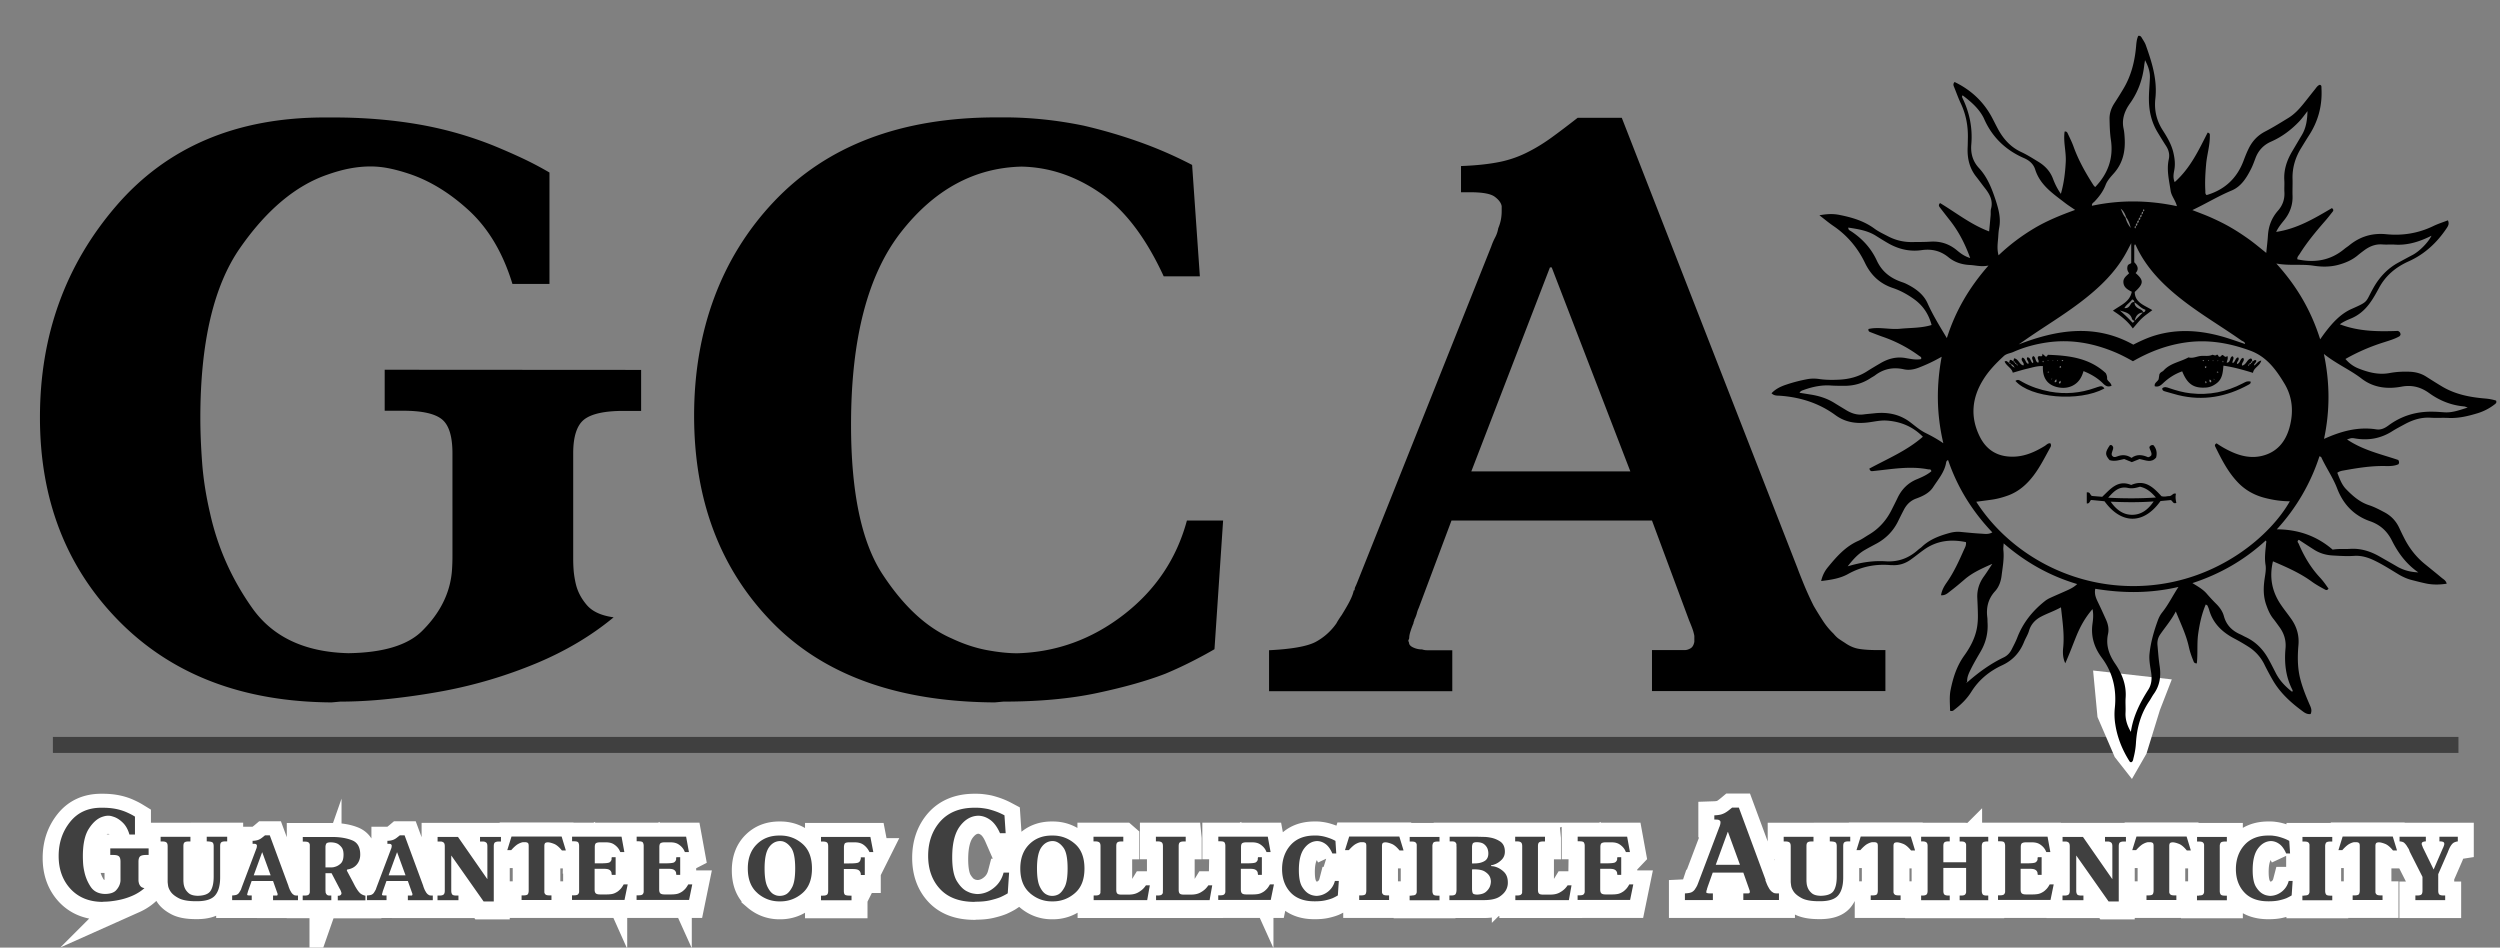 <svg xmlns="http://www.w3.org/2000/svg" id="a" width="312.85" height="118.58"><rect width="100%" height="100%" fill="#808080" stroke="none"/><defs><style>.b,.c,.f{fill:#000;stroke-width:0}.c,.f{fill:#404040}.f{stroke-miterlimit:10;stroke:#fff;stroke-width:4px}</style></defs><path d="M6.62 93.22h301.03H6.62Z" style="stroke-miterlimit:10;fill:#404040;stroke:#404040;stroke-width:2px"/><path d="m261.93 83.91.55 5.82 2.16 5.01 2.15 2.74 1.82-3.17 1.68-5.45 1.49-3.84-9.85-1.11z" style="fill:#fff;stroke-width:0"/><path d="M249.29 70.57c-1.35.6-2.51 1.12-3.49 1.98-.59.51-1.19 1.01-1.81 1.48-.29.23-.59.5-1.09.46.1-.64.4-1.15.73-1.62.88-1.26 1.51-2.65 2.13-4.05.13-.29.32-.58.26-.98-1.9-.39-3.67-.19-5.28.97-.56.4-1.09.84-1.66 1.24-.68.48-1.44.72-2.29.67h-.18c-1.9-.17-3.68.18-5.36 1.12-.99.55-2.12.72-3.35.87.17-.74.47-1.28.86-1.75 1.07-1.3 2.17-2.56 3.77-3.27.46-.2.88-.51 1.32-.77 1.28-.75 2.22-1.81 2.88-3.14.24-.48.49-.96.72-1.45.52-1.1 1.32-1.91 2.46-2.37.63-.26 1.26-.55 1.78-.98-.04-.32-.26-.22-.42-.25-2.28-.44-4.54-.02-6.8.21-.21.02-.42.1-.54-.3 2.27-1.23 4.71-2.24 6.7-3.99-1.27-1.28-2.79-1.9-4.52-2.02-.81-.06-1.61.15-2.41.24-1.46.17-2.79-.03-4.01-.92-2.06-1.51-4.41-2.25-6.95-2.43-.35-.02-.73.02-1.05-.31.51-.54 1.15-.85 1.82-1.07.88-.3 1.78-.53 2.7-.7.51-.09 1.02-.08 1.52 0 .81.11 1.62.11 2.43.07 1.21-.06 2.37-.35 3.41-1 .58-.37 1.17-.72 1.77-1.07.96-.56 1.97-.83 3.1-.64.64.11 1.3.26 1.96.14.11-.26-.11-.32-.24-.41a17.103 17.103 0 0 0-4.6-2.4c-.51-.18-1.01-.38-1.51-.57-.14-.05-.27-.12-.23-.39 1.3-.3 2.63.1 3.96-.03 1.31-.13 2.63-.07 3.94-.47-.36-1.35-1.06-2.41-2.16-3.21-.83-.6-1.73-1.1-2.69-1.42-1.64-.55-2.75-1.61-3.49-3.15-.9-1.87-2.2-3.42-3.93-4.6-.56-.38-1.08-.82-1.77-1.35.98-.18 1.73-.2 2.49-.05 1.57.31 3.08.75 4.4 1.72.5.37 1.08.64 1.64.93.97.52 2.01.77 3.11.75.75-.01 1.5 0 2.25-.05 1.26-.08 2.36.28 3.33 1.09.45.38.93.74 1.65.96-.64-1.78-1.44-3.32-2.53-4.71-.43-.54-.85-1.09-1.27-1.63-.12-.16-.19-.31.03-.54 2 1.2 3.85 2.69 6.14 3.55.07-.69.13-1.36.19-2.03.02-.27-.02-.55.05-.81.27-1.01-.16-1.81-.75-2.56-.37-.47-.72-.96-1.09-1.43-.85-1.06-1.14-2.29-1.09-3.62.02-.39.02-.78.03-1.17.04-1.52-.22-2.98-.87-4.37-.31-.65-.55-1.33-.82-2-.09-.22-.22-.44.03-.71 1.99.96 3.55 2.38 4.62 4.33.27.5.52 1.02.79 1.52.68 1.27 1.6 2.3 2.94 2.92.73.34 1.42.78 2.11 1.2.84.51 1.49 1.18 1.85 2.13.23.61.51 1.21.99 1.9.4-1.41.54-2.69.61-3.99.07-1.28-.33-2.54-.14-3.81.3-.04.35.17.42.31.24.51.5 1.03.69 1.56.62 1.73 1.52 3.32 2.51 4.86.05.07.12.13.2.22 1.6-1.66 2.31-3.61 1.97-5.9-.13-.86-.15-1.73-.17-2.6-.02-.72.22-1.41.63-2.03.36-.55.71-1.11 1.05-1.68 1.01-1.65 1.47-3.46 1.64-5.37.04-.47.08-.93.27-1.34.25-.05.34.08.42.2.18.31.4.61.52.94.78 2.18 1.47 4.37 1.2 6.74-.15 1.39.14 2.68.89 3.87.58.91 1.14 1.83 1.38 2.91.16.71.24 1.41.1 2.14-.08.45-.19.92.05 1.5 1.98-1.76 3.01-4.02 4.13-6.2.33.08.27.28.27.44.01 1.18-.35 2.31-.46 3.47-.1 1.14-.17 2.27-.1 3.41 0 .17-.03.37.16.5 2.28-.67 3.82-2.12 4.64-4.35.2-.53.41-1.06.67-1.57.46-.9 1.13-1.59 2.06-2.06.98-.51 1.92-1.1 2.87-1.68.75-.46 1.34-1.1 1.89-1.78.47-.58.93-1.18 1.4-1.76.19-.23.33-.5.63-.6.26.06.2.27.21.44.12 2.17-.41 4.15-1.61 5.97-.31.48-.6.97-.9 1.45-.75 1.2-1.15 2.5-1.11 3.92.02.69-.02 1.38 0 2.07.05 1.16-.32 2.18-1.04 3.08-.35.44-.72.87-1.01 1.48 2.66-.4 4.83-1.72 6.98-2.98.28.22.16.37.04.51-.3.38-.59.76-.91 1.12-1.14 1.31-2.26 2.65-3.18 4.13-.12.19-.33.36-.27.65 2.16.47 4.14.15 5.88-1.3.18-.15.39-.28.58-.43 1.36-1.12 2.89-1.59 4.68-1.41 2.03.2 4-.12 5.86-1.02.58-.28 1.21-.48 1.83-.72.22.45 0 .76-.2 1.05-1.2 1.78-2.74 3.2-4.7 4.08-1.63.73-2.89 1.78-3.73 3.35-.37.68-.74 1.36-1.22 1.99-.61.81-1.35 1.43-2.29 1.82-.46.19-.93.39-1.38.72 2.43.93 4.88.91 7.27.83.26.12.33.27.32.5-.04.05-.08.14-.15.18-.6.34-1.27.53-1.92.74-1.66.52-3.25 1.2-4.82 2.09.46.54 1 .93 1.59 1.17 1.25.5 2.55.85 3.94.59.86-.16 1.73-.2 2.6-.16.7.04 1.36.22 1.96.6.68.43 1.37.87 2.06 1.28 1.62.95 3.4 1.3 5.24 1.46.51.04 1 .12 1.46.27.11.27-.05.37-.19.48-.62.48-1.31.84-2.06 1.08-1.21.37-2.42.67-3.71.61-.75-.04-1.5.02-2.25-.03-1.15-.07-2.19.26-3.18.79-.53.29-1.06.56-1.57.88-1.43.92-2.98 1.21-4.65.93-.47-.08-.47-.07-1.04.12 2.01 1.36 4.29 1.85 6.41 2.57.12.21.13.35.03.53-.47.22-1.01.24-1.55.23-1.81-.05-3.59.24-5.36.56-.24.04-.47.09-.75.28.29.72.54 1.48 1.11 2.06.82.84 1.69 1.61 2.84 1.99.68.22 1.32.56 1.96.9.83.44 1.43 1.08 1.83 1.92.19.41.38.81.59 1.22.65 1.31 1.52 2.44 2.66 3.36.7.57 1.4 1.13 2.09 1.71.22.18.51.31.61.72-.84.13-1.65.15-2.46 0-.65-.13-1.29-.3-1.92-.46-.55-.14-1.07-.37-1.57-.66-1.03-.62-2.03-1.27-3.12-1.79-.79-.38-1.61-.63-2.51-.57-.9.06-1.8 0-2.7-.05-.83-.05-1.59-.27-2.29-.71-.65-.41-1.3-.84-1.93-1.25-.3.2-.08.36-.02.49.66 1.56 1.51 3 2.67 4.24.41.44.74.92 1.06 1.38-.16.22-.28.2-.43.12-.55-.3-1.1-.6-1.62-.97-1.48-1.09-3.15-1.82-4.9-2.57-.47 1.96-.14 3.72.93 5.34.43.65.93 1.26 1.37 1.89.68.97.99 2.04.89 3.23-.12 1.38-.13 2.76.19 4.11.28 1.14.71 2.22 1.18 3.3.17.38.37.76.15 1.24-.45.07-.8-.19-1.11-.43-1.43-1.06-2.73-2.26-3.63-3.82-.36-.62-.7-1.26-1.02-1.9a5.49 5.49 0 0 0-2.01-2.26c-.58-.37-1.18-.72-1.79-1.04-1.52-.8-2.68-1.91-3.15-3.62-.05-.17-.13-.34-.2-.5-.02-.04-.09-.06-.21-.14-.51 1.19-.77 2.43-.95 3.68-.17 1.22-.03 2.47-.17 3.7-.37-.01-.38-.21-.45-.37-.23-.56-.42-1.12-.55-1.71-.33-1.5-1-2.88-1.63-4.42-.58 1.11-1.32 1.95-1.95 2.87-.29.42-.39.87-.34 1.37.08.87.14 1.74.27 2.59.19 1.27.02 2.45-.75 3.51-.19.27-.34.57-.52.84-1.1 1.61-1.59 3.41-1.7 5.33-.04.63-.15 1.25-.31 1.86-.04.17-.05.36-.23.48-.19.06-.26-.1-.33-.21-.86-1.39-1.46-2.88-1.71-4.51-.11-.69-.13-1.38-.06-2.06.24-2.31-.24-4.41-1.63-6.28-.94-1.26-1.38-2.64-1.17-4.22.08-.57.15-1.16.01-1.87-.92 1.06-1.52 2.16-2 3.32-.47 1.15-.89 2.31-1.41 3.46-.29-.62-.33-1.25-.27-1.89.18-1.69-.08-3.34-.27-5.11-.84.47-1.69.75-2.46 1.15-.72.37-1.29.94-1.54 1.79-.14.48-.43.92-.62 1.39-.54 1.34-1.42 2.31-2.76 2.93-1.57.73-2.89 1.8-3.83 3.3-.54.87-1.27 1.59-2.09 2.22-.14.11-.25.27-.58.16 0-.84-.11-1.74.07-2.61.31-1.53.77-3 1.72-4.31.71-.99 1.3-2.08 1.55-3.32.13-.65.16-1.31.14-1.97-.01-.63-.04-1.26-.07-1.89-.05-1 .24-1.89.82-2.7.33-.45.62-.92 1.04-1.55Zm17.99-42.3c.22-.04.2-.2.18-.36.22-.04.2-.2.18-.36.21-.04.21-.2.18-.36.23-.04.18-.21.18-.36.19-.05.18-.21.18-.36.15-.07.23-.15.09-.3-.09.1-.1.21-.07.32-.22.04-.2.2-.18.36-.22.04-.21.2-.19.36-.22.04-.21.2-.18.36-.22.04-.21.19-.18.36-.22.04-.2.2-.18.36-.2.04-.2.15-.1.3.09-.09.12-.19.08-.31Zm-1.22-1.1q-.23-.73-.68-1.06c.21.43.32.82.61 1.12.11.49.34.91.65 1.29-.12-.49-.28-.95-.59-1.35Zm2.13 11.91c.17-.02.28-.1.29-.32-.55-.16-.9-.64-1.38-.94-.05-.14-.05-.3-.29-.34-.26.39-.72.63-.96 1.07-.08.01-.1.03-.05.05l.03-.06c.4.09.62-.15.79-.45.11-.2.26-.32.5-.29-.03.45.26.69.61.86.22.1.42.2.48.45-.7.02-.97.49-1.09 1.09-.11-.1-.29-.17-.32-.29-.22-.78-.91-.85-1.52-1.06.56.5 1.11 1 1.58 1.53.16-.05.21-.11.23-.2l1.09-1.09ZM246.2 85.37c1.39-1.22 2.88-2.31 4.56-3.11.44-.21.77-.57.99-1.01.24-.48.5-.96.69-1.46.71-1.84 1.89-3.32 3.42-4.54.21-.17.44-.31.68-.42.76-.35 1.53-.67 2.29-1.02.36-.17.73-.36 1.11-.72-3.47-1.03-6.46-2.73-9.2-5.09-.02.36-.06.6-.04.82.12 1.09-.09 2.15-.22 3.22-.09.72-.33 1.42-.83 1.96-.85.94-1.11 2.02-.96 3.25.03.21.02.42.03.63.09 1.33-.21 2.55-.89 3.7-.41.7-.82 1.4-1.18 2.12-.26.53-.54 1.07-.47 1.7-.07-.01-.1 0-.09.07.05.02.07-.01.07-.08Zm34.77-42.32s.05.05.06.05c0 0-.04-.02-.08-.03 0-.31-.29-.34-.47-.47-2.4-1.69-4.94-3.18-7.27-4.98-2.47-1.91-4.65-4.07-5.96-6.97-.03-.07-.09-.07-.13-.02-.01.06-.04.11-.04.17v2.02c.4.4.64.85.17 1.35 1.05.91 1.02 1.33-.11 2.37.02 1.35 1.23 1.66 2.2 2.27-.49.38-.93.67-1.31 1.03s-.71.79-1.13 1.26c-.67-.93-1.5-1.59-2.49-2.22.98-.71 2.11-1.09 2.36-2.37-.55-.28-1.05-.57-1.05-1.25 0-.5.42-.76.72-1.07-.22-.28-.29-.56-.19-.91.06-.24.43-.28.45-.37v-2.48c-.35.66-.6 1.17-.89 1.65-1.25 2.09-2.96 3.76-4.85 5.26-2.07 1.65-4.32 3.03-6.51 4.5-.61.41-1.22.84-1.83 1.26 4.82-1.86 9.6-2.61 14.34.03.92-.47 1.79-.87 2.72-1.15 2.76-.83 5.51-.66 8.25.09 1.03.28 2.04.66 3.06.99Zm-14.06 2.15c-.77-.43-1.51-.82-2.28-1.14-2.71-1.13-5.5-1.63-8.44-1.21-1.46.21-2.88.59-4.23 1.19-.4.18-.87.2-1.22.53-.95.88-1.85 1.8-2.54 2.91-1.45 2.31-1.67 4.72-.44 7.18.9 1.79 2.41 2.59 4.42 2.48 1.36-.08 2.55-.63 3.68-1.32.23-.14.43-.4.73-.34.12.22.07.36 0 .49-.67 1.2-1.28 2.45-2.12 3.55-.83 1.09-1.83 1.98-3.14 2.47-.68.25-1.37.44-2.08.54-.63.09-1.27.17-1.94.26 4.1 6.41 12.14 11.16 21.39 10.49 8.96-.65 15.45-6.28 17.85-10.55-1.05 0-2.05-.15-3.04-.4-1.34-.33-2.51-.96-3.47-1.97-1.24-1.3-2.04-2.88-2.82-4.47-.07-.13-.08-.29.17-.41.55.39 1.17.74 1.82 1.04 1.23.57 2.52.85 3.85.53 1.88-.45 2.96-1.77 3.45-3.56.52-1.89.4-3.76-.63-5.48-1.06-1.76-2.24-3.39-4.31-4.14-2.58-.94-5.19-1.4-7.94-1.03-2.38.32-4.58 1.14-6.72 2.37ZM250.1 31.95c1.43-1.36 2.89-2.44 4.46-3.38 1.58-.94 3.27-1.63 5.12-2.3-.51-.35-.89-.59-1.24-.86-1.51-1.17-3.14-2.23-3.76-4.21-.22-.69-.74-1.13-1.41-1.42-2.29-1-3.98-2.62-4.99-4.93-.04-.08-.07-.16-.12-.24-.61-1.12-1.56-1.92-2.56-2.68-.13.17-.04.27 0 .37.88 1.82 1.26 3.75 1.09 5.76-.1 1.16.19 2.14.96 2.97 1.07 1.16 1.61 2.58 2.09 4.03.36 1.12.67 2.24.44 3.43-.08.41-.1.83-.13 1.25-.05.68-.17 1.37.04 2.18Zm40.24 10.52c.25-.35.4-.57.56-.78.93-1.23 1.96-2.4 3.38-3.03 2.19-.97 1.69-.79 2.72-2.62.75-1.34 1.75-2.42 3.1-3.16.6-.33 1.21-.66 1.82-.98.83-.44 1.92-1.52 2.36-2.4-1.49.74-2.98 1.22-4.61 1.11-.51-.03-1.02.02-1.53-.02-.89-.07-1.64.25-2.33.77-.24.18-.48.36-.71.55-.72.62-1.56.98-2.47 1.23-1.04.28-2.1.27-3.12.11-1.49-.23-2.98.03-4.65-.27 2.57 2.83 4.35 5.88 5.49 9.49Zm-23.68 49.1c.29-1.94 1.14-3.64 2.18-5.27.42-.66.47-1.4.35-2.17s-.28-1.54-.2-2.32c.15-1.44.55-2.82 1.04-4.17.13-.36.31-.71.56-1.02.75-.94 1.27-2.01 2.02-3.17-3.57.83-7.01.79-10.41.23-.14.71.12 1.23.38 1.77.34.7.66 1.41.98 2.12.25.56.37 1.15.24 1.75-.3 1.39.1 2.57.88 3.72.88 1.28 1.44 2.69 1.32 4.3-.04.6.02 1.2-.01 1.8-.05.87.2 1.65.67 2.45Zm22.1-77.66c-.33.42-.64.86-1 1.25-1.02 1.08-2.19 1.96-3.55 2.56-.96.42-1.61 1.12-1.97 2.1-.17.45-.33.9-.55 1.33-.56 1.11-1.24 2.2-2.42 2.69-1.68.7-3.22 1.65-4.92 2.45.87.34 1.7.64 2.51 1.01.79.36 1.57.74 2.32 1.18.78.45 1.53.95 2.26 1.47.71.51 1.38 1.08 2.16 1.7.08-.84.17-1.52.21-2.19.08-1.2.48-2.21 1.26-3.1.58-.66.85-1.43.8-2.32-.03-.48.02-.96-.01-1.44-.09-1.34.32-2.54.99-3.67.4-.67.79-1.34 1.19-2.01.56-.92.69-1.95.72-3.02Zm-45.57 41.56c-.87-3.69-.88-7.2-.21-10.83-1 .58-1.9.99-2.82 1.35-.63.25-1.27.37-1.93.22-1.3-.29-2.5-.06-3.57.75-.17.13-.36.22-.53.33-1.03.69-2.16 1.01-3.4.99-.51 0-1.02 0-1.53-.03-1.22-.1-2.38.15-3.52.56-.18.06-.36.12-.49.34.47.08.89.14 1.3.21 1.08.16 2.1.47 3.04 1.05.48.3.97.59 1.46.89.68.42 1.4.67 2.22.56.45-.06.89-.09 1.34-.14 1.64-.18 3.16.1 4.5 1.12.62.47 1.22 1 1.91 1.34.73.36 1.43.74 2.25 1.3Zm48.73 13.31c.8-.13 1.46-.05 2.11-.09 1.37-.1 2.6.29 3.77.96.73.42 1.46.83 2.18 1.25.81.47 1.69.69 2.65.73-1.48-1.02-2.51-2.4-3.3-3.97-.59-1.19-1.47-1.99-2.73-2.43-2.03-.7-3.38-2.14-4.13-4.11-.53-1.38-1.38-2.58-1.99-3.91-.02-.04-.09-.05-.22-.12a24.824 24.824 0 0 1-5.34 9.15c2.73.01 5.04.86 7 2.55ZM268.43 7.51c-.04.29-.07.43-.09.57-.19 1.79-.77 3.44-1.83 4.91-.07.1-.13.2-.2.3-.53.87-.79 1.8-.56 2.83.08.38.11.77.13 1.16.1 1.61-.21 3.09-1.3 4.35-.41.47-.87.94-1.09 1.53-.31.8-.81 1.46-1.39 2.07-.13.13-.35.22-.31.52 3.53-.75 7.06-.71 10.63.05-.2-.77-.69-1.27-.79-1.94-.19-1.3-.52-2.59-.23-3.92.14-.62-.01-1.18-.36-1.71-.36-.55-.7-1.12-1.04-1.68-.71-1.18-1.04-2.46-1.08-3.85-.03-.99.08-1.97.12-2.96.03-.76-.21-1.45-.62-2.23Zm18.42 79.08c.02-.1.07-.17.05-.21-.87-1.65-1.06-3.43-.89-5.25.09-1.02-.19-1.89-.78-2.69-.25-.34-.49-.69-.75-1.01-.4-.5-.65-1.07-.86-1.67-.41-1.11-.39-2.23-.22-3.37.08-.56.2-1.13.11-1.7-.15-.9-.01-1.79.07-2.68 0-.11.09-.23-.05-.37-2.62 2.41-5.64 4.17-9.17 5.33.72.44 1.32.78 1.78 1.31.37.43.76.85 1.16 1.25.46.45.83.95 1 1.58.3 1.1 1.01 1.81 2.02 2.26.25.11.48.25.72.36 1.18.56 2.07 1.43 2.72 2.54.36.62.68 1.27 1.01 1.91.49.98 1.22 1.74 2.09 2.41ZM243.8 57.56c-.2.09-.24.2-.26.32-.2 1.2-.99 2.1-1.62 3.07-.48.75-1.3 1.14-2.13 1.44-.72.26-1.21.76-1.55 1.42-.25.48-.49.96-.73 1.45-.59 1.19-1.48 2.1-2.64 2.74-.5.27-1 .53-1.5.82-.84.48-1.47 1.18-2.15 2.05 1.64-.49 3.19-.73 4.73-.63 1.62.11 2.93-.4 4.1-1.45.13-.12.29-.21.42-.33.98-.95 2.21-1.41 3.49-1.76.43-.12.88-.18 1.34-.14.86.08 1.73.17 2.59.22.45.02.93.13 1.43-.16-2.52-2.65-4.37-5.63-5.54-9.06Zm47.04-2.64c2.15-.97 4.25-1.54 6.53-1.19.57.09 1.05-.14 1.5-.47 1.65-1.23 3.51-1.78 5.55-1.74.51 0 1.02.05 1.53.08.95.05 1.81-.27 2.86-.6-.27-.09-.35-.13-.44-.14-1.63-.14-3.09-.73-4.4-1.68-1.06-.76-2.17-1.04-3.47-.79-1.77.33-3.51.12-4.97-1.01-1.45-1.12-3.15-1.83-4.72-3.09.76 3.63.77 7.1.02 10.63Zm-59.55-26.46c.01.11.01.14.02.17.04.17.2.22.32.3 1.42.93 2.53 2.15 3.23 3.67.63 1.36 1.65 2.16 3 2.65.22.08.45.15.67.26 1.13.55 2.16 1.28 2.68 2.43.67 1.5 1.53 2.89 2.42 4.37 1.06-3.37 2.79-6.33 5.21-9.08-.94.19-1.63-.04-2.34-.07-.99-.05-1.89-.33-2.66-.96-.99-.81-2.09-1.08-3.36-.9-1.5.22-2.92-.12-4.23-.88-.49-.28-.98-.59-1.46-.89-1.06-.68-2.26-.86-3.49-1.05Z" class="b"/><path d="M282.06 45.75c.31-.14.45-.55.92-.63-.19.7-.95.88-1.04 1.54-1.25-.38-2.42-.72-3.7-.9-.07.81-.12 1.62-.81 2.17-.41.32-.85.54-1.39.57-1.52.1-2.31-.42-2.96-2.03-.91.32-1.69.82-2.39 1.48-.29.28-.58.51-1.04.39-.1-.43.32-.54.48-.88.03-.18.07-.44.09-.59.13-.33.39-.34.52-.49.84-.95 2.1-1.08 3.13-1.66.52.16 1-.11 1.5-.17.49-.06 1 .08 1.49-.15.07-.04.36.21.56-.02.19 0 .17.24.28.26.23.05.26-.18.41-.22.21.04.34.42.61.12.16.32-.04.57-.07.85.57-.04.31-.73.74-.81.3.28-.1.55 0 .86.35-.12.3-.64.69-.72.25.33-.22.53-.14.83.44-.09.35-.69.77-.77.28.38-.25.59-.14.97.54-.09.61-.79 1.1-.89.23.08.11.27.2.39-.16-.06-.22.01-.19.17-.16-.03-.2.05-.17.19-.14-.02-.19.05-.18.17-.03.02-.07.05-.07.05s.03-.04.05-.07c.12.01.17-.06.19-.17.12 0 .18-.06.18-.18.12 0 .18-.06.18-.18.17 0 .25-.29.49-.12.05.27-.34.39-.27.68-.06.06-.13.11-.19.17l-.05.03.04-.04c.06-.06.12-.12.19-.18Zm-5.04 1.61c.02.06-.03.21.12.09l-.15-.06-.05-.06s.05.02.07.03Zm-.34.49c.09-.19.01-.28-.16-.36-.06.17-.07.31.16.36Zm-.64.12c.14-.09.07-.19 0-.29-.12.1-.08.19 0 .29Zm-.21-2.84c-.07-.07-.13-.09-.2 0 .07.1.13.06.2 0Zm1.65-.01c-.02.12.11.06.14.02a.59.59 0 0 1-.14-.02Zm.7.01s-.11.18 0 .2c.1.01.02-.17 0-.2Zm-2.17.94c.14-.14.17-.23-.08-.22-.02.1 0 .17.08.22Zm1.62.5s-.19-.13-.21-.02c-.03.14.17.06.21.02Zm-.64-1.43s-.04-.04-.05-.06c-.06.06-.06.06 0 .12l.06-.06Zm-.62-.08s-.05.04-.07.06c.06.07.06.07.13 0a.435.435 0 0 1-.06-.07ZM251.41 45.42c.04-.13.07-.25.11-.37.21-.07.3.15.46.15 0 .12.05.19.18.18 0 .13.05.19.18.18 0 .11.06.18.18.17.02.03.04.07.04.07s-.04-.03-.07-.05c0-.12-.05-.19-.18-.17.02-.14-.02-.21-.18-.18.03-.15-.03-.21-.18-.18.03-.11.05-.22.09-.38.57.07.64.78 1.17.89.2-.37-.45-.6-.13-.98.42.09.35.66.74.79.16-.32-.33-.5-.12-.83.47.03.36.59.7.73.18-.28-.33-.6.04-.88.37.14.19.68.62.83.19-.27-.18-.51-.01-.75.13-.23.59.21.53-.38.19.17.3.26.41.36.2.04.21-.18.29-.22 2.64.09 5.17.39 7.23 2.29.12.21.2.46.17.74.11.31.48.44.56.84-.48.22-.79 0-1.09-.31-.67-.66-1.46-1.13-2.42-1.52-.23.82-.64 1.48-1.42 1.85-.6.28-1.24.3-1.85.16-1.35-.31-1.88-1.28-1.81-2.64-.69-.03-1.29.17-1.89.31-.61.14-1.21.33-1.88.52-.14-.6-.79-.83-1.02-1.39.29-.21.38.12.56.14.02.1.08.16.17.19.14.14.25.32.53.42-.16-.26-.27-.46-.55-.4.07-.17 0-.23-.17-.19Zm5.42 1.94.04-.03-.02.06c-.07 0-.18-.03-.1.12.03-.05.05-.1.08-.14Zm1 .28c-.06.07-.14.13-.17.2-.04.1.02.17.14.14.1-.1.1-.21.03-.34Zm-.52-.18c-.07.08-.12.12-.14.17-.05.1-.13.25.09.19.11-.03.12-.17.06-.36Zm.68-2.34c.06.08.13.1.21.01-.06-.09-.13-.09-.21-.01Zm-.16.67c-.15.15-.16.24.09.22.01-.1-.01-.17-.09-.22Zm-1.63.77s.22.12.22 0c0-.11-.19 0-.22 0Zm-.53-1.22c.11-.07.06-.14 0-.2-.07.07-.09.14 0 .2Zm.67-.17c.03-.11-.1-.07-.14-.02.05 0 .09.01.14.02Zm1.15.01c.06-.05.06-.05 0-.11l-.06.08s.03.02.05.03Zm-.59-.09c-.05.05-.05.05 0 .1.02-.03.03-.05.05-.08-.02 0-.03-.02-.05-.03ZM261.14 61.61c.32-.01.36.1.42.2.04.08.11.14.19.25.41.04.86.07 1.32.11 1.02-.95 1.93-2.18 3.63-1.48 1.71-.74 2.77.29 3.78 1.4.38.12.73-.01.88 0 .49.02.53-.45.94-.3-.09.37-.04.76.05 1.14-.42.18-.45-.24-.7-.35-.41.04-.86.08-1.28.12-2.18 3.04-4.97 2.85-7.01.03-.49-.05-1.02-.1-1.64-.16-.21.01-.17.49-.58.43v-1.41Zm6.68-.71c-.51.16-1.01.27-1.52.16-1.11-.24-1.77.41-2.48 1.22 2.02.11 3.93.11 5.97-.02-.59-.68-1.14-1.16-1.98-1.35Zm-3.69 1.88c.74 1.05 1.61 1.68 2.79 1.64 1.09-.04 1.9-.66 2.59-1.67-1.85.13-3.56.11-5.39.03Z" class="b"/><path d="M263.34 48.62c-3.19 1.71-9.25 1.19-11.13-.95.35-.29.61 0 .87.13 1.08.6 2.23.98 3.45 1.21 1.93.35 3.81.19 5.65-.47.2-.07.39-.14.6-.19.22-.06.41.01.57.27ZM270.58 48.6c.27-.25.57-.14.88-.03.88.3 1.76.55 2.69.65 2.3.26 4.46-.18 6.5-1.24.52-.27.51-.27.97-.25.1.24-.08.32-.23.41-2.78 1.53-5.7 2.07-8.82 1.3-.55-.14-1.09-.31-1.64-.46-.17-.05-.35-.1-.35-.38ZM264 57.59c-.6-.7-.59-.97.04-1.89.22-.06.32.08.4.25.06.37-.28.67-.16 1.04.17.25.38.24.63.14.62-.25 1.22-.24 1.83.17.68-.51 1.4-.38 2.07-.08.2-.04.32-.13.41-.25.1-.39-.22-.67-.25-1.03.1-.16.22-.28.5-.24.38.42.5.94.35 1.55-.61.74-1.35.32-2.07.19-.32.13-.65.26-.98.39-.33-.13-.63-.26-.95-.39-.57.12-1.14.34-1.8.15Z" class="b"/><path d="M16.2 104.69c-.18-.62-.44-1.1-.8-1.46s-.73-.61-1.13-.75c-.12-.04-.24-.08-.36-.11s-.24-.04-.36-.04c-.13 0-.26.01-.4.04-.13.03-.27.07-.41.12-.59.22-1.14.71-1.63 1.48-.49.76-.74 1.91-.74 3.42 0 .26.01.56.03.89s.07.67.15 1.02c.14.69.41 1.33.79 1.91.38.58.98.89 1.8.91.65-.01 1.11-.16 1.38-.45.27-.29.44-.6.52-.94.02-.1.04-.2.04-.29v-2.35c0-.34-.07-.57-.2-.68-.13-.12-.37-.17-.73-.17h-.35v-.82h4.8v.82h-.33c-.35 0-.6.06-.73.17-.14.12-.21.34-.21.68v2.34c0 .09.02.18.04.28.03.15.1.3.21.43.1.13.27.21.5.25-.42.37-.9.68-1.46.93a8.2 8.2 0 0 1-1.72.55c-.33.07-.66.12-.99.16s-.64.06-.94.06l-.17.02c-1.66-.01-2.99-.56-3.98-1.63-.99-1.08-1.48-2.45-1.48-4.11s.48-3.07 1.43-4.26 2.25-1.78 3.9-1.78h.17c.55 0 1.07.04 1.56.13s.97.23 1.43.43c.18.08.35.16.53.25.18.09.35.19.53.3v2.24h-.69ZM20.98 106.14c0-.24-.05-.4-.16-.48-.1-.08-.27-.12-.5-.12h-.22v-.58h3.73v.58h-.23c-.25 0-.42.04-.51.12-.1.08-.14.24-.14.48v4.19c0 .1 0 .24.02.4.01.17.05.34.11.52.09.27.26.52.51.74.25.23.64.34 1.17.35.8-.02 1.33-.22 1.59-.62s.39-.99.39-1.77v-3.81c0-.24-.05-.4-.15-.48-.1-.08-.34-.12-.72-.13v-.58h2.56v.58h-.23c-.25 0-.42.04-.51.12-.1.08-.14.24-.14.48v3.9c0 1.02-.21 1.77-.63 2.26-.42.49-1.18.73-2.28.73h-.12c-.96 0-1.69-.13-2.17-.39-.49-.26-.83-.54-1.03-.86-.16-.25-.26-.49-.29-.72-.03-.23-.05-.38-.05-.47v-4.46ZM36.1 111.14s.04.12.08.22.08.21.14.32l.12.21c.04.07.09.13.14.18.02.03.05.06.08.08s.05.04.08.05c.06.05.12.08.19.09.07.01.14.02.24.02h.12v.58h-3.12v-.58h.44s.05 0 .08-.02.04-.05.05-.09v-.08s0-.03-.01-.06-.03-.08-.06-.16l-.5-1.41h-2.68l-.44 1.24s-.02.04-.02.07c0 .03-.02.06-.03.09v.04c-.02.04-.03.08-.04.12-.01.04-.02.07-.02.09 0 0 0 .02-.01.03v.04c0 .02.03.04.06.06.03.02.07.02.11.02.02 0 .04.01.06.01h.34v.58h-2.45v-.58c.3-.02.51-.05.62-.12.11-.06.21-.15.28-.27 0-.02.02-.03.03-.05a.21.21 0 0 1 .04-.06c.05-.09.09-.16.12-.21.02-.05.04-.09.05-.13 0 0 .01 0 .01-.01 0-.02 0-.03.01-.05 0-.02.02-.03.02-.06l1.79-4.74s.03-.09.05-.13.03-.08.04-.13c.02-.04.03-.08.03-.12s.01-.08.01-.13v-.07s-.04-.09-.09-.13c-.05-.04-.16-.06-.32-.06h-.13v-.37c.2 0 .37-.03.51-.06s.28-.08.4-.15c.1-.05.2-.12.3-.2.1-.08.22-.17.35-.28h.59l2.34 6.34Zm-4.36-1.35h2.13l-1.05-2.88h-.02l-1.05 2.88ZM40.74 111.71v.12c0 .05 0 .09.02.14.02.08.07.16.14.24.07.07.18.11.32.11h.24v.58h-3.58v-.58h.24c.27 0 .44-.04.52-.13.08-.09.12-.19.13-.29v-5.91a.41.41 0 0 0-.13-.29c-.08-.09-.25-.13-.52-.13h-.23v-.58h3.68c.97 0 1.8.14 2.48.41.69.27 1.03.87 1.03 1.8 0 .49-.15.91-.44 1.25s-.69.54-1.19.61l-.05.13.79 1.48c.07.14.14.27.2.39s.13.23.19.33c.15.25.3.46.47.62.17.16.4.27.68.33v.58h-3.46v-.58h.13c.08 0 .16-.03.23-.09s.1-.13.1-.21c0-.03 0-.07-.02-.12-.02-.05-.03-.11-.06-.17 0-.02-.02-.03-.02-.05 0-.02-.02-.03-.02-.05-.02-.04-.03-.07-.05-.1-.02-.03-.03-.06-.05-.08l-1.02-1.95h-.76v2.22Zm0-2.91h.51c.1 0 .21 0 .32-.01.12 0 .23-.03.36-.07.26-.07.5-.21.73-.43.22-.22.33-.58.33-1.09 0-.07 0-.17-.02-.31-.01-.13-.05-.28-.11-.42-.09-.19-.25-.37-.47-.54-.22-.17-.55-.26-1-.27-.31 0-.5.06-.56.17s-.1.24-.1.41v2.56ZM52.97 111.14s.04.12.08.22.08.21.14.32l.12.21c.04.07.09.13.14.18.02.03.05.06.08.08s.05.04.08.05c.06.05.12.08.19.09.07.01.14.02.24.02h.12v.58h-3.12v-.58h.44s.05 0 .08-.02.04-.05.05-.09v-.08s0-.03-.01-.06-.03-.08-.06-.16l-.5-1.41h-2.68l-.44 1.24s-.02.04-.02.07c0 .03-.02.06-.03.09v.04c-.02.04-.03.08-.04.12-.01.04-.02.07-.02.09 0 0 0 .02-.01.03v.04c0 .02.03.04.06.06.03.02.07.02.11.02.02 0 .04.01.06.01h.34v.58h-2.45v-.58c.3-.02.51-.05.62-.12.11-.06.21-.15.28-.27 0-.02.02-.03.03-.05a.21.21 0 0 1 .04-.06c.05-.09.09-.16.12-.21.02-.05.04-.09.05-.13 0 0 .01 0 .01-.01 0-.02 0-.03.01-.05 0-.02.02-.03.02-.06l1.79-4.74s.03-.09.05-.13.03-.08.04-.13c.02-.04.03-.08.03-.12s.01-.08.01-.13v-.07s-.04-.09-.09-.13c-.05-.04-.16-.06-.32-.06h-.13v-.37c.2 0 .37-.03.51-.06s.28-.08.4-.15c.1-.05.2-.12.3-.2.1-.08.22-.17.35-.28h.59l2.34 6.34Zm-4.35-1.35h2.13l-1.05-2.88h-.02l-1.05 2.88ZM57.31 104.97l3.67 5.28h.01v-4.11c0-.24-.05-.39-.16-.47s-.22-.11-.34-.12h-.42v-.58h2.62v.58h-.32c-.15 0-.28.03-.4.09s-.18.23-.18.5v6.91h-1.27l-4.03-5.73h-.02v4.39c0 .17.03.31.1.43s.25.17.56.17h.24v.58h-2.62v-.58h.24c.24 0 .41-.04.51-.12.1-.08.16-.24.16-.48v-5.57c0-.23-.05-.38-.14-.46a.609.609 0 0 0-.31-.13h-.45v-.58h2.54ZM70.8 106.67h-.48c-.35-.43-.68-.71-.99-.83s-.57-.19-.77-.19c-.12 0-.23.02-.31.07-.08.05-.13.18-.13.39v5.76c0 .11.05.21.13.29.08.09.25.13.52.13h.24v.58h-3.74v-.58h.23c.32 0 .5-.06.57-.17.06-.12.09-.26.09-.43v-5.59c0-.21-.04-.34-.13-.39a.594.594 0 0 0-.31-.08h-.26c-.21.03-.43.12-.66.25-.23.14-.51.39-.83.75h-.49l.53-1.71h6.27l.52 1.71ZM78.11 106.88h-.48c-.03-.06-.07-.13-.1-.21-.04-.08-.08-.15-.14-.23-.14-.2-.33-.38-.58-.54-.25-.16-.58-.24-.99-.24h-.73c-.24 0-.41.04-.51.11s-.15.24-.15.49v2.03h.67c.65 0 1.04-.04 1.17-.12.13-.08.22-.2.26-.35v-.17c0-.02.01-.03.02-.06v-.07h.49v2.21h-.49v-.07c0-.02 0-.04-.02-.06v-.1c0-.02-.01-.05-.02-.07 0-.02 0-.05-.02-.07a.577.577 0 0 0-.25-.27c-.13-.08-.36-.12-.71-.12h-1.12v2.61c0 .22.05.37.14.46s.27.14.52.14h.87c.15 0 .34-.01.56-.04s.45-.11.69-.26c.15-.08.29-.21.44-.36s.28-.36.42-.6h.5l-.4 1.95h-6.57v-.58h.24c.27 0 .44-.04.52-.13.08-.09.12-.19.13-.29v-5.79a.79.79 0 0 0-.09-.38c-.06-.12-.25-.17-.55-.17h-.24v-.58h6.19l.35 1.92ZM86.19 106.88h-.48c-.03-.06-.07-.13-.1-.21-.04-.08-.08-.15-.14-.23-.14-.2-.33-.38-.58-.54-.25-.16-.58-.24-.99-.24h-.73c-.24 0-.41.04-.51.11s-.15.24-.15.49v2.03h.67c.65 0 1.04-.04 1.17-.12.13-.08.22-.2.26-.35v-.17c0-.02.01-.03.02-.06v-.07h.49v2.21h-.49v-.07c0-.02 0-.04-.02-.06v-.1c0-.02-.01-.05-.02-.07 0-.02 0-.05-.02-.07a.577.577 0 0 0-.25-.27c-.13-.08-.36-.12-.71-.12h-1.12v2.61c0 .22.05.37.14.46s.27.14.52.14h.87c.15 0 .34-.01.56-.04s.45-.11.69-.26c.15-.08.29-.21.44-.36s.28-.36.42-.6h.5l-.4 1.95h-6.57v-.58h.24c.27 0 .44-.04.52-.13.08-.09.12-.19.13-.29v-5.79a.79.79 0 0 0-.09-.38c-.06-.12-.25-.17-.55-.17h-.24v-.58h6.19l.35 1.92ZM94.79 112c-.8-.69-1.21-1.71-1.21-3.08 0-1.26.37-2.26 1.1-3 .74-.75 1.68-1.12 2.85-1.12h.12c1.04 0 1.96.34 2.76 1.03.8.69 1.2 1.72 1.2 3.1s-.4 2.39-1.2 3.08c-.8.69-1.72 1.03-2.76 1.03h-.12c-1.02 0-1.94-.34-2.74-1.03Zm3.17.31c.13-.03.27-.08.42-.16.28-.16.54-.48.78-.95.23-.47.35-1.23.35-2.28 0-1.26-.17-2.12-.51-2.59-.34-.47-.72-.74-1.13-.82-.05 0-.09-.01-.14-.02h-.14c-.55.02-1.01.28-1.37.8-.36.52-.54 1.39-.54 2.63 0 1.04.12 1.8.35 2.27.23.48.49.79.77.95.15.08.29.14.42.17a1.647 1.647 0 0 0 .72 0ZM109.3 106.88h-.49c-.19-.39-.44-.69-.73-.9-.29-.22-.67-.32-1.12-.32h-.69c-.33 0-.52.06-.58.19-.05.12-.08.26-.08.42v2.03h.65c.65 0 1.04-.04 1.17-.12a.51.51 0 0 0 .25-.34c0-.02.01-.03.02-.04v-.04c0-.02.01-.03.02-.04s0-.02 0-.04v-.14h.5v2.21h-.5v-.14c0-.02 0-.05-.02-.08 0-.02-.01-.05-.02-.07s0-.05-.02-.07a.577.577 0 0 0-.25-.27c-.13-.08-.37-.12-.72-.12h-1.09v2.73c0 .3.07.48.21.53.14.05.33.07.55.07h.2v.58h-3.82v-.58h.24c.24 0 .41-.04.51-.12.1-.08.15-.24.15-.48v-5.57c0-.24-.05-.4-.15-.48-.1-.08-.27-.12-.51-.12h-.24v-.58h6.18l.37 1.92ZM125.15 104.54c-.34-.78-.75-1.34-1.22-1.68-.47-.34-.97-.52-1.5-.53-.9.02-1.67.46-2.31 1.32-.64.86-.96 2.15-.96 3.88 0 1.36.2 2.37.6 3.01s.84 1.08 1.33 1.29c.22.11.44.19.66.23.22.04.42.07.59.07.75-.02 1.43-.28 2.04-.78.61-.49 1.01-1.13 1.21-1.9h.69l-.17 2.59c-.09.06-.21.13-.37.21-.16.09-.35.18-.57.28-.35.14-.79.27-1.3.39-.52.12-1.12.17-1.8.17l-.17.02c-1.86-.01-3.28-.55-4.27-1.62-.99-1.07-1.48-2.46-1.48-4.15s.51-3.17 1.53-4.31c1.02-1.13 2.44-1.7 4.27-1.7h.17c.24 0 .49.01.74.04s.51.07.76.12c.36.09.72.2 1.07.33.35.13.69.29 1.01.46l.15 2.24h-.69ZM128.89 112c-.8-.69-1.21-1.71-1.21-3.08 0-1.26.37-2.26 1.1-3 .74-.75 1.68-1.12 2.85-1.12h.12c1.04 0 1.96.34 2.76 1.03.8.69 1.2 1.72 1.2 3.1s-.4 2.39-1.2 3.08c-.8.69-1.72 1.03-2.76 1.03h-.12c-1.02 0-1.94-.34-2.74-1.03Zm3.16.31c.13-.03.28-.08.42-.16.28-.16.54-.48.78-.95.23-.47.35-1.23.35-2.28 0-1.26-.17-2.12-.51-2.59-.34-.47-.72-.74-1.13-.82-.04 0-.09-.01-.14-.02h-.14c-.55.02-1.01.28-1.37.8-.36.52-.54 1.39-.54 2.63 0 1.04.12 1.8.35 2.27.23.48.49.79.77.95.15.08.29.14.42.17a1.647 1.647 0 0 0 .73 0ZM140.57 104.96v.58h-.23c-.25 0-.42.04-.51.12-.1.08-.15.24-.15.48v5.45c0 .24.05.4.14.48.09.08.25.12.46.12h.95c.48 0 .87-.09 1.19-.27.32-.18.57-.38.76-.61.04-.05.08-.09.11-.14.04-.05.07-.09.1-.14h.49l-.33 1.85h-6.7v-.58h.22c.25 0 .41-.04.49-.11s.13-.15.14-.24v-.27s0-.02.01-.02v-5.53c0-.24-.05-.4-.16-.48-.1-.08-.27-.12-.5-.12h-.22v-.58h3.73ZM148.38 104.96v.58h-.23c-.25 0-.42.04-.51.12-.1.08-.14.24-.14.48v5.45c0 .24.05.4.14.48.09.08.25.12.46.12h.95c.48 0 .87-.09 1.19-.27.32-.18.57-.38.76-.61.04-.05.08-.09.11-.14.04-.05.07-.09.1-.14h.49l-.33 1.85h-6.7v-.58h.22c.25 0 .41-.04.49-.11s.13-.15.14-.24v-.27s0-.02.01-.02v-5.53c0-.24-.05-.4-.16-.48-.1-.08-.27-.12-.5-.12h-.22v-.58h3.73ZM158.99 106.88h-.49c-.03-.06-.07-.13-.1-.21-.04-.08-.08-.15-.14-.23-.14-.2-.33-.38-.58-.54-.25-.16-.58-.24-.99-.24h-.73c-.24 0-.41.04-.51.11-.1.07-.15.24-.15.49v2.03h.67c.65 0 1.04-.04 1.17-.12.13-.08.22-.2.26-.35v-.17c0-.02.01-.03.02-.06v-.07h.49v2.21h-.49v-.07c0-.02 0-.04-.02-.06v-.1c0-.02-.01-.05-.02-.07s0-.05-.02-.07a.577.577 0 0 0-.25-.27c-.13-.08-.36-.12-.71-.12h-1.12v2.61c0 .22.05.37.14.46s.27.14.52.14h.87c.15 0 .34-.01.56-.04s.45-.11.69-.26c.15-.08.29-.21.44-.36s.29-.36.42-.6h.5l-.4 1.95h-6.57v-.58h.24c.27 0 .44-.04.52-.13.08-.09.12-.19.13-.29v-5.79a.79.79 0 0 0-.09-.38c-.06-.12-.25-.17-.55-.17h-.24v-.58h6.19l.35 1.92ZM166.73 107.04c-.24-.55-.52-.94-.85-1.18-.33-.24-.68-.36-1.05-.37-.63.02-1.17.32-1.62.92-.45.6-.67 1.51-.67 2.71 0 .96.14 1.66.42 2.11.28.45.59.75.93.91.15.08.31.13.46.16.15.03.29.05.42.05.52-.02 1-.2 1.43-.54.43-.35.71-.79.85-1.33h.49l-.12 1.81c-.06.04-.15.09-.26.15-.11.06-.25.13-.4.2-.25.1-.55.19-.91.27-.36.08-.78.12-1.26.12h-.12c-1.3 0-2.3-.38-2.99-1.13-.69-.75-1.04-1.72-1.04-2.9s.36-2.22 1.07-3.01c.71-.79 1.71-1.19 2.99-1.19h.12c.17 0 .34 0 .52.03.18.02.35.05.53.09.25.06.5.14.75.23s.48.2.7.32l.1 1.57h-.49ZM175.63 106.67h-.49c-.35-.43-.68-.71-.99-.83s-.57-.19-.77-.19c-.12 0-.23.02-.31.07-.08.05-.13.18-.13.39v5.76c0 .11.05.21.13.29.08.09.25.13.52.13h.24v.58h-3.74v-.58h.23c.32 0 .5-.06.57-.17.06-.12.09-.26.09-.43v-5.59c0-.21-.04-.34-.13-.39a.594.594 0 0 0-.31-.08h-.26c-.21.03-.43.12-.66.25-.23.14-.51.39-.83.75h-.48l.53-1.71h6.27l.52 1.71ZM176.64 112.31c.27 0 .44-.04.52-.13.08-.09.12-.19.13-.29v-5.91a.41.41 0 0 0-.13-.29c-.08-.09-.25-.13-.52-.13h-.23v-.58h3.73v.58h-.23c-.31 0-.49.06-.56.17a.83.83 0 0 0-.1.43v5.57c0 .17.03.31.1.43s.25.17.56.17h.23v.58h-3.74v-.58h.24ZM184.97 104.96h.05c.18 0 .4 0 .66.01.25 0 .52.03.79.08.46.08.88.24 1.27.5.38.26.58.68.58 1.26 0 .39-.12.7-.35.96-.23.25-.49.44-.77.57-.11.05-.21.08-.32.12-.1.03-.2.05-.29.06v.1c.07 0 .14.02.2.02s.13.02.2.03c.42.1.81.31 1.17.64.35.32.53.77.53 1.35a1.905 1.905 0 0 1-.16.82c-.15.35-.43.67-.86.96-.43.29-1.09.44-1.98.44h-4.31v-.58h.23c.27 0 .45-.05.53-.16.08-.11.13-.3.13-.59v-5.37h-.01v-.3c-.02-.08-.06-.16-.14-.24s-.24-.11-.49-.11h-.22v-.58H185Zm-.75 3.34h.27c.52 0 .95-.1 1.27-.29.32-.18.49-.5.49-.95 0-.08 0-.17-.02-.28s-.04-.22-.08-.32c-.08-.2-.21-.39-.41-.55-.2-.17-.5-.26-.92-.27-.3 0-.48.07-.53.19-.05.12-.08.25-.08.42v2.04Zm0 3.29c0 .17.03.31.08.42.05.11.24.17.55.18.48-.02.84-.13 1.08-.33.25-.21.42-.44.52-.69a1.916 1.916 0 0 0 .12-.61c0-.08-.01-.18-.04-.31-.02-.13-.07-.26-.15-.4-.12-.2-.31-.38-.58-.55-.27-.17-.68-.26-1.22-.27h-.18c-.07 0-.13 0-.19.02v2.54ZM193.34 104.96v.58h-.23c-.25 0-.42.04-.51.12-.1.08-.14.24-.14.48v5.45c0 .24.05.4.14.48.09.08.25.12.46.12h.95c.48 0 .87-.09 1.19-.27.32-.18.57-.38.76-.61.04-.05.08-.09.11-.14.04-.05.07-.09.1-.14h.49l-.33 1.85h-6.7v-.58h.22c.25 0 .41-.04.49-.11s.13-.15.14-.24v-.27s0-.02.01-.02v-5.53c0-.24-.05-.4-.16-.48-.1-.08-.27-.12-.5-.12h-.22v-.58h3.73ZM203.96 106.88h-.49c-.03-.06-.07-.13-.1-.21-.04-.08-.08-.15-.14-.23-.14-.2-.33-.38-.58-.54-.25-.16-.58-.24-.99-.24h-.73c-.24 0-.41.04-.51.11-.1.07-.15.24-.15.49v2.03h.67c.65 0 1.04-.04 1.17-.12.13-.08.22-.2.26-.35v-.17c0-.02.01-.03.02-.06v-.07h.49v2.21h-.49v-.07c0-.02 0-.04-.02-.06v-.1c0-.02-.01-.05-.02-.07s0-.05-.02-.07a.577.577 0 0 0-.25-.27c-.13-.08-.36-.12-.71-.12h-1.12v2.61c0 .22.05.37.14.46s.27.14.52.14h.87c.15 0 .34-.01.56-.04s.45-.11.69-.26c.15-.08.29-.21.44-.36s.29-.36.42-.6h.5l-.4 1.95h-6.57v-.58h.24c.27 0 .44-.04.52-.13.08-.09.12-.19.13-.29v-5.79a.79.79 0 0 0-.09-.38c-.06-.12-.25-.17-.55-.17h-.24v-.58h6.19l.35 1.92ZM220.92 110.39c.02.07.06.17.12.31.05.14.12.3.2.46.06.1.11.2.17.3s.13.19.21.26a.673.673 0 0 0 .22.18c.09.07.18.11.27.12.09.02.21.02.34.02h.17v.83h-4.46v-.83h.63s.07-.01.11-.03c.04-.02.06-.07.07-.13v-.12s0-.04-.02-.08-.04-.12-.08-.23l-.71-2.01h-3.83l-.63 1.77s-.02.06-.03.1-.03.09-.05.13v.06c-.02.06-.04.11-.06.17-.02.06-.02.1-.02.13 0 .01 0 .03-.02.05v.06c.01.03.04.06.09.08s.1.03.16.03c.03.01.06.02.09.02h.49v.83h-3.5v-.83c.43-.02.72-.08.88-.17.16-.09.29-.21.4-.38.01-.02.02-.05.04-.07l.06-.09c.08-.13.13-.23.17-.31.03-.07.05-.13.07-.19.01 0 .02 0 .02-.02s0-.04.02-.07c.01-.02.02-.05.03-.08l2.56-6.77c.02-.07.05-.13.07-.18.03-.05.05-.12.06-.18.02-.06.04-.11.05-.17s.02-.12.02-.18v-.1c-.01-.07-.05-.13-.13-.19s-.23-.09-.46-.09h-.18v-.53c.29-.01.53-.04.73-.08.2-.04.39-.12.57-.21.14-.08.29-.17.43-.28.14-.11.31-.24.5-.4h.84l3.35 9.06Zm-6.22-1.93h3.04l-1.5-4.11h-.03l-1.5 4.11ZM224.09 106.14c0-.24-.05-.4-.16-.48-.1-.08-.27-.12-.5-.12h-.22v-.58h3.73v.58h-.23c-.25 0-.42.04-.51.12-.1.08-.14.24-.14.48v4.19c0 .1 0 .24.02.4.01.17.05.34.11.52.09.27.26.52.51.74.25.23.63.34 1.17.35.8-.02 1.33-.22 1.59-.62s.39-.99.39-1.77v-3.81c0-.24-.05-.4-.15-.48-.1-.08-.34-.12-.72-.13v-.58h2.56v.58h-.23c-.25 0-.42.04-.51.12-.1.08-.14.24-.14.48v3.9c0 1.02-.21 1.77-.63 2.26-.42.49-1.18.73-2.28.73h-.12c-.96 0-1.69-.13-2.17-.39s-.83-.54-1.03-.86c-.16-.25-.26-.49-.29-.72-.03-.23-.05-.38-.05-.47v-4.46ZM239.64 106.67h-.49c-.35-.43-.68-.71-.99-.83s-.57-.19-.77-.19c-.12 0-.23.02-.31.07-.08.05-.13.18-.13.39v5.76c0 .11.05.21.13.29.08.09.25.13.52.13h.24v.58h-3.74v-.58h.23c.32 0 .5-.06.57-.17.06-.12.09-.26.09-.43v-5.59c0-.21-.04-.34-.13-.39a.594.594 0 0 0-.31-.08h-.26c-.21.03-.43.12-.66.25-.23.14-.51.39-.83.75h-.48l.53-1.71h6.27l.52 1.71ZM241.22 106.11c0-.22-.05-.37-.16-.45-.1-.08-.27-.12-.5-.12h-.15v-.58h3.58v.58h-.15c-.25 0-.42.04-.51.12-.1.08-.14.24-.14.48v2.01h2.85v-2.18a.41.41 0 0 0-.13-.29c-.08-.09-.25-.13-.52-.13h-.16v-.58h3.58v.58h-.1c-.34 0-.54.06-.61.17s-.1.26-.1.43v5.57c0 .17.03.31.1.43s.25.17.56.17h.15v.58h-3.58v-.58h.16c.27 0 .44-.04.52-.13.08-.09.12-.19.13-.29v-3.04h-2.85v2.86c0 .24.05.4.14.48.1.08.27.12.51.12h.15v.58h-3.58v-.58h.15c.24 0 .41-.04.51-.12.1-.08.15-.24.15-.48v-5.6ZM256.57 106.88h-.49c-.03-.06-.07-.13-.1-.21-.04-.08-.08-.15-.14-.23-.14-.2-.33-.38-.58-.54-.25-.16-.58-.24-.99-.24h-.73c-.24 0-.41.04-.51.11-.1.07-.15.24-.15.49v2.03h.67c.65 0 1.04-.04 1.17-.12.13-.08.22-.2.26-.35v-.17c0-.02.01-.03.02-.06v-.07h.49v2.21H255v-.07c0-.02 0-.04-.02-.06v-.1c0-.02-.01-.05-.02-.07s0-.05-.02-.07a.577.577 0 0 0-.25-.27c-.13-.08-.36-.12-.71-.12h-1.12v2.61c0 .22.05.37.14.46s.27.14.52.14h.87c.15 0 .34-.01.56-.04s.45-.11.69-.26c.15-.08.29-.21.44-.36s.29-.36.42-.6h.5l-.4 1.95h-6.57v-.58h.24c.27 0 .44-.04.52-.13.08-.09.12-.19.13-.29v-5.79a.79.79 0 0 0-.09-.38c-.06-.12-.25-.17-.55-.17h-.24v-.58h6.19l.35 1.92ZM260.66 104.97l3.67 5.28h.01v-4.11c0-.24-.05-.39-.16-.47a.697.697 0 0 0-.34-.12h-.42v-.58h2.62v.58h-.32c-.15 0-.28.03-.4.09s-.18.23-.18.5v6.91h-1.27l-4.03-5.73h-.02v4.39c0 .17.03.31.1.43s.25.17.56.17h.24v.58h-2.62v-.58h.24c.24 0 .41-.04.51-.12.1-.08.16-.24.16-.48v-5.57c0-.23-.05-.38-.14-.46a.609.609 0 0 0-.31-.13h-.45v-.58h2.54ZM274.15 106.67h-.49c-.35-.43-.68-.71-.99-.83s-.57-.19-.77-.19c-.12 0-.23.02-.31.07-.08.05-.13.18-.13.39v5.76c0 .11.05.21.13.29.08.09.25.13.52.13h.24v.58h-3.74v-.58h.23c.32 0 .5-.06.57-.17.06-.12.09-.26.09-.43v-5.59c0-.21-.04-.34-.13-.39a.594.594 0 0 0-.31-.08h-.26c-.21.03-.43.12-.66.25-.23.14-.51.39-.83.75h-.48l.53-1.71h6.27l.52 1.71ZM275.17 112.31c.27 0 .44-.04.52-.13.08-.09.12-.19.13-.29v-5.91a.41.41 0 0 0-.13-.29c-.08-.09-.25-.13-.52-.13h-.23v-.58h3.73v.58h-.23c-.31 0-.49.06-.56.17a.83.83 0 0 0-.1.43v5.57c0 .17.03.31.1.43s.25.17.56.17h.23v.58h-3.74v-.58h.24ZM286.09 107.04c-.24-.55-.52-.94-.85-1.18-.33-.24-.68-.36-1.05-.37-.63.02-1.17.32-1.62.92-.45.6-.67 1.51-.67 2.71 0 .96.14 1.66.42 2.11.28.45.59.75.93.91.15.08.31.13.46.16.15.03.29.05.42.05.52-.02 1-.2 1.43-.54.43-.35.71-.79.85-1.33h.49l-.12 1.81c-.06.04-.15.09-.26.15-.11.06-.25.13-.4.2-.25.1-.55.19-.91.27-.36.08-.78.12-1.26.12h-.12c-1.3 0-2.3-.38-2.99-1.13-.69-.75-1.04-1.72-1.04-2.9s.36-2.22 1.07-3.01c.71-.79 1.71-1.19 2.99-1.19h.12c.17 0 .34 0 .52.03.18.02.35.05.53.09.25.06.5.14.75.23s.48.2.7.32l.1 1.57h-.49ZM288.36 112.31c.27 0 .44-.04.52-.13.08-.09.12-.19.13-.29v-5.91a.41.41 0 0 0-.13-.29c-.08-.09-.25-.13-.52-.13h-.23v-.58h3.73v.58h-.23c-.31 0-.49.06-.56.17a.83.83 0 0 0-.1.43v5.57c0 .17.03.31.1.43s.25.17.56.17h.23v.58h-3.74v-.58h.24ZM299.95 106.67h-.49c-.35-.43-.68-.71-.99-.83s-.57-.19-.77-.19c-.12 0-.23.02-.31.07-.08.05-.13.18-.13.39v5.76c0 .11.05.21.13.29.08.09.25.13.52.13h.24v.58h-3.74v-.58h.23c.32 0 .5-.06.57-.17.06-.12.09-.26.09-.43v-5.59c0-.21-.04-.34-.13-.39a.594.594 0 0 0-.31-.08h-.26c-.21.03-.43.12-.66.25-.23.14-.51.39-.83.75h-.48l.53-1.71h6.27l.52 1.71ZM301.55 106.78s-.03-.05-.04-.07-.01-.03-.01-.06h-.01s-.02-.08-.05-.13c-.03-.05-.08-.14-.16-.26-.02-.02-.03-.04-.04-.06-.01-.02-.02-.03-.03-.06-.1-.15-.21-.29-.33-.4-.12-.12-.32-.18-.6-.2v-.58h3.29v.58a.96.96 0 0 0-.36.07c-.1.04-.16.12-.16.24 0 .02 0 .06.02.1.01.05.03.09.05.14 0 .02.01.03.02.04s0 .02 0 .04c.01.02.03.03.03.06s.02.04.02.06l1.35 2.76h.01l1.13-2.61.04-.08c.02-.04.04-.08.06-.14 0-.02.02-.03.02-.05 0-.02.01-.04.02-.06.02-.05.03-.09.04-.13s.02-.08.02-.11c0-.14-.05-.23-.16-.27-.11-.04-.23-.06-.37-.06h-.08v-.58h2.3v.58c-.32.05-.55.15-.69.31-.15.16-.28.37-.39.62l-.09.21c-.03.07-.06.15-.09.23l-1.19 2.73v2.07c0 .24.05.4.14.48.1.08.27.12.51.12h.22v.58h-3.73v-.58h.24c.25 0 .42-.04.51-.12.09-.08.14-.24.14-.48v-1.73l-1.62-3.2Z" class="f"/><path d="M16.2 104.44c-.18-.62-.44-1.1-.8-1.46s-.73-.61-1.13-.75c-.12-.04-.24-.08-.36-.11s-.24-.04-.36-.04c-.13 0-.26.01-.4.04-.13.03-.27.07-.41.12-.59.22-1.14.71-1.63 1.48-.49.76-.74 1.91-.74 3.42 0 .26.01.56.03.89s.07.67.15 1.02c.14.69.41 1.33.79 1.91.38.58.98.89 1.8.91.65-.01 1.11-.16 1.38-.45.27-.29.44-.6.52-.94.02-.1.04-.2.04-.29v-2.35c0-.34-.07-.57-.2-.68-.13-.12-.37-.17-.73-.17h-.35v-.82h4.8v.82h-.33c-.35 0-.6.06-.73.17-.14.12-.21.34-.21.68v2.34c0 .09.02.18.04.28.03.15.1.3.21.43.1.13.27.21.5.25-.42.37-.9.68-1.46.93a8.2 8.2 0 0 1-1.72.55c-.33.07-.66.12-.99.16s-.64.06-.94.06l-.17.02c-1.66-.01-2.99-.56-3.98-1.63-.99-1.08-1.48-2.45-1.48-4.11s.48-3.07 1.43-4.26 2.25-1.78 3.9-1.78h.17c.55 0 1.07.04 1.56.13s.97.23 1.43.43c.18.08.35.16.53.25.18.09.35.19.53.3v2.24h-.69ZM20.98 105.9c0-.24-.05-.4-.16-.48-.1-.08-.27-.12-.5-.12h-.22v-.58h3.73v.58h-.23c-.25 0-.42.04-.51.12-.1.08-.14.24-.14.48v4.19c0 .1 0 .24.02.4.01.17.05.34.11.52.09.27.26.52.51.74.25.23.64.34 1.17.35.8-.02 1.33-.22 1.59-.62s.39-.99.39-1.77v-3.81c0-.24-.05-.4-.15-.48-.1-.08-.34-.12-.72-.13v-.58h2.56v.58h-.23c-.25 0-.42.04-.51.12-.1.08-.14.24-.14.48v3.9c0 1.02-.21 1.77-.63 2.26-.42.49-1.18.73-2.28.73h-.12c-.96 0-1.69-.13-2.17-.39-.49-.26-.83-.54-1.03-.86-.16-.25-.26-.49-.29-.72-.03-.23-.05-.38-.05-.47v-4.46ZM36.1 110.9s.04.12.08.22.08.21.14.32l.12.21c.04.07.09.13.14.18.02.03.05.06.08.08s.05.04.08.05c.06.05.12.08.19.09.07.01.14.02.24.02h.12v.58h-3.12v-.58h.44s.05 0 .08-.02.04-.05.05-.09v-.08s0-.03-.01-.06-.03-.08-.06-.16l-.5-1.41h-2.68l-.44 1.24s-.02.04-.02.07c0 .03-.02.06-.03.09v.04c-.02.04-.03.08-.04.12-.01.04-.02.07-.02.09 0 0 0 .02-.01.03v.04c0 .02.03.04.06.06.03.02.07.02.11.02.02 0 .04.01.06.01h.34v.58h-2.45v-.58c.3-.02.51-.05.62-.12.11-.06.21-.15.28-.27 0-.02.02-.03.03-.05a.21.21 0 0 1 .04-.06c.05-.09.09-.16.12-.21.02-.05.04-.09.05-.13 0 0 .01 0 .01-.01 0-.02 0-.03.01-.05 0-.02.02-.03.02-.06l1.79-4.74s.03-.09.05-.13.03-.08.04-.13c.02-.04.03-.08.03-.12s.01-.08.01-.13v-.07s-.04-.09-.09-.13c-.05-.04-.16-.06-.32-.06h-.13v-.37c.2 0 .37-.03.51-.06s.28-.08.4-.15c.1-.05.2-.12.3-.2.1-.08.22-.17.35-.28h.59l2.34 6.34Zm-4.36-1.36h2.13l-1.05-2.88h-.02l-1.05 2.88ZM40.74 111.46v.12c0 .05 0 .09.02.14.02.08.07.16.14.24.07.07.18.11.32.11h.24v.58h-3.58v-.58h.24c.27 0 .44-.04.52-.13.08-.09.12-.19.13-.29v-5.91a.41.41 0 0 0-.13-.29c-.08-.09-.25-.13-.52-.13h-.23v-.58h3.68c.97 0 1.8.14 2.48.41.69.27 1.03.87 1.03 1.8 0 .49-.15.91-.44 1.25s-.69.54-1.19.61l-.05.13.79 1.48c.07.14.14.27.2.39s.13.23.19.33c.15.25.3.46.47.62.17.16.4.27.68.33v.58h-3.46v-.58h.13c.08 0 .16-.03.23-.09s.1-.13.1-.21c0-.03 0-.07-.02-.12-.02-.05-.03-.11-.06-.17 0-.02-.02-.03-.02-.05 0-.02-.02-.03-.02-.05-.02-.04-.03-.07-.05-.1-.02-.03-.03-.06-.05-.08l-1.02-1.95h-.76v2.22Zm0-2.91h.51c.1 0 .21 0 .32-.01.12 0 .23-.03.36-.07.26-.07.5-.21.73-.43.22-.22.33-.58.33-1.09 0-.07 0-.17-.02-.31-.01-.13-.05-.28-.11-.42-.09-.19-.25-.37-.47-.54-.22-.17-.55-.26-1-.27-.31 0-.5.06-.56.17s-.1.24-.1.41v2.56ZM52.97 110.9s.04.12.08.22.08.21.14.32l.12.21c.04.07.09.13.14.18.02.03.05.06.08.08s.05.04.08.05c.06.05.12.08.19.09.07.01.14.02.24.02h.12v.58h-3.12v-.58h.44s.05 0 .08-.02.04-.05.05-.09v-.08s0-.03-.01-.06-.03-.08-.06-.16l-.5-1.41h-2.68l-.44 1.24s-.02.04-.02.07c0 .03-.02.06-.03.09v.04c-.02.04-.03.08-.04.12-.01.04-.02.07-.02.09 0 0 0 .02-.01.03v.04c0 .02.03.04.06.06.03.02.07.02.11.02.02 0 .04.01.06.01h.34v.58h-2.45v-.58c.3-.02.51-.05.62-.12.11-.06.21-.15.28-.27 0-.02.02-.03.03-.05a.21.21 0 0 1 .04-.06c.05-.09.09-.16.12-.21.02-.05.04-.09.05-.13 0 0 .01 0 .01-.01 0-.02 0-.03.01-.05 0-.02.02-.03.02-.06l1.79-4.74s.03-.09.05-.13.03-.08.04-.13c.02-.04.03-.08.03-.12s.01-.08.01-.13v-.07s-.04-.09-.09-.13c-.05-.04-.16-.06-.32-.06h-.13v-.37c.2 0 .37-.03.51-.06s.28-.08.4-.15c.1-.05.2-.12.3-.2.1-.08.22-.17.35-.28h.59l2.34 6.34Zm-4.35-1.36h2.13l-1.05-2.88h-.02l-1.05 2.88ZM57.31 104.73l3.67 5.28h.01v-4.11c0-.24-.05-.39-.16-.47s-.22-.11-.34-.12h-.42v-.58h2.62v.58h-.32c-.15 0-.28.03-.4.09s-.18.23-.18.5v6.91h-1.27l-4.03-5.73h-.02v4.39c0 .17.03.31.1.43s.25.17.56.17h.24v.58h-2.62v-.58h.24c.24 0 .41-.04.51-.12.1-.08.16-.24.16-.48v-5.57c0-.23-.05-.38-.14-.46a.609.609 0 0 0-.31-.13h-.45v-.58h2.54ZM70.8 106.43h-.48c-.35-.43-.68-.71-.99-.83s-.57-.19-.77-.19c-.12 0-.23.02-.31.07-.08.05-.13.18-.13.39v5.76c0 .11.05.21.13.29.08.09.25.13.52.13h.24v.58h-3.74v-.58h.23c.32 0 .5-.06.57-.17.06-.12.09-.26.09-.43v-5.59c0-.21-.04-.34-.13-.39a.594.594 0 0 0-.31-.08h-.26c-.21.03-.43.12-.66.25-.23.14-.51.39-.83.75h-.49l.53-1.71h6.27l.52 1.71ZM78.11 106.63h-.48c-.03-.06-.07-.13-.1-.21-.04-.08-.08-.15-.14-.23-.14-.2-.33-.38-.58-.54-.25-.16-.58-.24-.99-.24h-.73c-.24 0-.41.04-.51.11s-.15.24-.15.49v2.03h.67c.65 0 1.04-.04 1.17-.12.13-.08.22-.2.26-.35v-.17c0-.02.01-.03.02-.06v-.07h.49v2.21h-.49v-.07c0-.02 0-.04-.02-.06v-.1c0-.02-.01-.05-.02-.07 0-.02 0-.05-.02-.07a.577.577 0 0 0-.25-.27c-.13-.08-.36-.12-.71-.12h-1.12v2.61c0 .22.05.37.14.46s.27.14.52.14h.87c.15 0 .34-.01.56-.04s.45-.11.69-.26c.15-.08.29-.21.44-.36s.28-.36.42-.6h.5l-.4 1.95h-6.57v-.58h.24c.27 0 .44-.04.52-.13.08-.09.12-.19.13-.29v-5.79a.79.79 0 0 0-.09-.38c-.06-.12-.25-.17-.55-.17h-.24v-.58h6.19l.35 1.92ZM86.19 106.63h-.48c-.03-.06-.07-.13-.1-.21-.04-.08-.08-.15-.14-.23-.14-.2-.33-.38-.58-.54-.25-.16-.58-.24-.99-.24h-.73c-.24 0-.41.04-.51.11s-.15.24-.15.49v2.03h.67c.65 0 1.04-.04 1.17-.12.13-.08.22-.2.26-.35v-.17c0-.02.01-.03.02-.06v-.07h.49v2.21h-.49v-.07c0-.02 0-.04-.02-.06v-.1c0-.02-.01-.05-.02-.07 0-.02 0-.05-.02-.07a.577.577 0 0 0-.25-.27c-.13-.08-.36-.12-.71-.12h-1.12v2.61c0 .22.05.37.14.46s.27.14.52.14h.87c.15 0 .34-.01.56-.04s.45-.11.69-.26c.15-.08.29-.21.44-.36s.28-.36.42-.6h.5l-.4 1.95h-6.57v-.58h.24c.27 0 .44-.04.52-.13.08-.09.12-.19.13-.29v-5.79a.79.79 0 0 0-.09-.38c-.06-.12-.25-.17-.55-.17h-.24v-.58h6.19l.35 1.92ZM94.79 111.76c-.8-.69-1.21-1.71-1.21-3.08 0-1.26.37-2.26 1.1-3 .74-.75 1.68-1.12 2.85-1.12h.12c1.04 0 1.96.34 2.76 1.03.8.69 1.2 1.72 1.2 3.1s-.4 2.39-1.2 3.08c-.8.69-1.72 1.03-2.76 1.03h-.12c-1.02 0-1.94-.34-2.74-1.03Zm3.17.31c.13-.03.27-.08.42-.16.28-.16.54-.48.78-.95.23-.47.35-1.23.35-2.28 0-1.26-.17-2.12-.51-2.59-.34-.47-.72-.74-1.13-.82-.05 0-.09-.01-.14-.02h-.14c-.55.02-1.01.28-1.37.8-.36.52-.54 1.39-.54 2.63 0 1.04.12 1.8.35 2.27.23.48.49.79.77.95.15.08.29.14.42.17a1.647 1.647 0 0 0 .72 0ZM109.3 106.63h-.49c-.19-.39-.44-.69-.73-.9-.29-.22-.67-.32-1.12-.32h-.69c-.33 0-.52.06-.58.19-.05.12-.08.26-.08.42v2.03h.65c.65 0 1.04-.04 1.17-.12a.51.51 0 0 0 .25-.34c0-.02.01-.03.02-.04v-.04c0-.02.01-.03.02-.04s0-.02 0-.04v-.14h.5v2.21h-.5v-.14c0-.02 0-.05-.02-.08 0-.02-.01-.05-.02-.07s0-.05-.02-.07a.577.577 0 0 0-.25-.27c-.13-.08-.37-.12-.72-.12h-1.09v2.73c0 .3.07.48.21.53.14.05.33.07.55.07h.2v.58h-3.82v-.58h.24c.24 0 .41-.04.51-.12.1-.08.15-.24.15-.48v-5.57c0-.24-.05-.4-.15-.48-.1-.08-.27-.12-.51-.12h-.24v-.58h6.18l.37 1.92ZM125.15 104.29c-.34-.78-.75-1.34-1.22-1.68-.47-.34-.97-.52-1.5-.53-.9.02-1.67.46-2.31 1.32-.64.86-.96 2.15-.96 3.88 0 1.36.2 2.37.6 3.01s.84 1.08 1.33 1.29c.22.11.44.19.66.23.22.04.42.07.59.07.75-.02 1.43-.28 2.04-.78.61-.49 1.01-1.13 1.21-1.9h.69l-.17 2.59c-.09.06-.21.13-.37.21-.16.09-.35.18-.57.28-.35.14-.79.27-1.3.39-.52.12-1.12.17-1.8.17l-.17.02c-1.86-.01-3.28-.55-4.27-1.62-.99-1.07-1.48-2.46-1.48-4.15s.51-3.17 1.53-4.31c1.02-1.13 2.44-1.7 4.27-1.7h.17c.24 0 .49.01.74.04s.51.07.76.12c.36.09.72.2 1.07.33.35.13.69.29 1.01.46l.15 2.24h-.69ZM128.89 111.76c-.8-.69-1.21-1.71-1.21-3.08 0-1.26.37-2.26 1.1-3 .74-.75 1.68-1.12 2.85-1.12h.12c1.04 0 1.96.34 2.76 1.03.8.69 1.2 1.72 1.2 3.1s-.4 2.39-1.2 3.08c-.8.69-1.72 1.03-2.76 1.03h-.12c-1.02 0-1.94-.34-2.74-1.03Zm3.16.31c.13-.03.28-.08.42-.16.28-.16.54-.48.78-.95.23-.47.35-1.23.35-2.28 0-1.26-.17-2.12-.51-2.59-.34-.47-.72-.74-1.13-.82-.04 0-.09-.01-.14-.02h-.14c-.55.02-1.01.28-1.37.8-.36.52-.54 1.39-.54 2.63 0 1.04.12 1.8.35 2.27.23.48.49.79.77.95.15.08.29.14.42.17a1.647 1.647 0 0 0 .73 0ZM140.57 104.72v.58h-.23c-.25 0-.42.04-.51.12-.1.08-.14.24-.14.48v5.45c0 .24.05.4.14.48.09.08.25.12.46.12h.95c.48 0 .87-.09 1.19-.27.32-.18.57-.38.76-.61.04-.05.08-.09.11-.14.04-.05.07-.09.1-.14h.49l-.33 1.85h-6.7v-.58h.22c.25 0 .41-.04.49-.11s.13-.15.14-.24v-.27s0-.02.01-.02v-5.53c0-.24-.05-.4-.16-.48-.1-.08-.27-.12-.5-.12h-.22v-.58h3.73ZM148.38 104.72v.58h-.23c-.25 0-.42.04-.51.12-.1.08-.14.24-.14.48v5.45c0 .24.05.4.14.48.09.08.25.12.46.12h.95c.48 0 .87-.09 1.19-.27.32-.18.57-.38.76-.61.04-.05.08-.09.11-.14.04-.05.07-.09.1-.14h.49l-.33 1.85h-6.7v-.58h.22c.25 0 .41-.04.49-.11s.13-.15.14-.24v-.27s0-.02.01-.02v-5.53c0-.24-.05-.4-.16-.48-.1-.08-.27-.12-.5-.12h-.22v-.58h3.73ZM158.99 106.63h-.49c-.03-.06-.07-.13-.1-.21-.04-.08-.08-.15-.14-.23-.14-.2-.33-.38-.58-.54-.25-.16-.58-.24-.99-.24h-.73c-.24 0-.41.04-.51.11-.1.07-.15.24-.15.49v2.03h.67c.65 0 1.04-.04 1.17-.12.13-.08.22-.2.26-.35v-.17c0-.02.01-.03.02-.06v-.07h.49v2.21h-.49v-.07c0-.02 0-.04-.02-.06v-.1c0-.02-.01-.05-.02-.07s0-.05-.02-.07a.577.577 0 0 0-.25-.27c-.13-.08-.36-.12-.71-.12h-1.12v2.61c0 .22.05.37.14.46s.27.14.52.14h.87c.15 0 .34-.01.56-.04s.45-.11.69-.26c.15-.08.29-.21.44-.36s.29-.36.42-.6h.5l-.4 1.95h-6.57v-.58h.24c.27 0 .44-.04.52-.13.08-.09.12-.19.13-.29v-5.79a.79.79 0 0 0-.09-.38c-.06-.12-.25-.17-.55-.17h-.24v-.58h6.19l.35 1.92ZM166.73 106.8c-.24-.55-.52-.94-.85-1.18-.33-.24-.68-.36-1.05-.37-.63.02-1.17.32-1.62.92-.45.6-.67 1.51-.67 2.71 0 .96.14 1.66.42 2.11.28.45.59.75.93.91.15.08.31.13.46.16.15.03.29.05.42.05.52-.02 1-.2 1.43-.54.43-.35.71-.79.85-1.33h.49l-.12 1.81c-.06.04-.15.09-.26.15-.11.06-.25.13-.4.2-.25.1-.55.19-.91.27-.36.08-.78.12-1.26.12h-.12c-1.3 0-2.3-.38-2.99-1.13-.69-.75-1.04-1.72-1.04-2.9s.36-2.22 1.07-3.01c.71-.79 1.71-1.19 2.99-1.19h.12c.17 0 .34 0 .52.03.18.02.35.05.53.09.25.06.5.14.75.23s.48.2.7.32l.1 1.57h-.49ZM175.63 106.43h-.49c-.35-.43-.68-.71-.99-.83s-.57-.19-.77-.19c-.12 0-.23.02-.31.07-.08.05-.13.18-.13.39v5.76c0 .11.05.21.13.29.08.09.25.13.52.13h.24v.58h-3.74v-.58h.23c.32 0 .5-.06.57-.17.06-.12.09-.26.09-.43v-5.59c0-.21-.04-.34-.13-.39a.594.594 0 0 0-.31-.08h-.26c-.21.03-.43.12-.66.25-.23.14-.51.39-.83.75h-.48l.53-1.71h6.27l.52 1.71ZM176.64 112.06c.27 0 .44-.04.52-.13.08-.09.12-.19.13-.29v-5.91a.41.41 0 0 0-.13-.29c-.08-.09-.25-.13-.52-.13h-.23v-.58h3.73v.58h-.23c-.31 0-.49.06-.56.17a.83.83 0 0 0-.1.43v5.57c0 .17.03.31.1.43s.25.17.56.17h.23v.58h-3.74v-.58h.24ZM184.97 104.72h.05c.18 0 .4 0 .66.01.25 0 .52.03.79.08.46.08.88.24 1.27.5.38.26.58.68.58 1.26 0 .39-.12.7-.35.96-.23.25-.49.44-.77.57-.11.05-.21.08-.32.12-.1.03-.2.05-.29.06v.1c.07 0 .14.02.2.02s.13.02.2.03c.42.1.81.31 1.17.64.35.32.53.77.53 1.35a1.905 1.905 0 0 1-.16.82c-.15.35-.43.67-.86.96-.43.29-1.09.44-1.98.44h-4.31v-.58h.23c.27 0 .45-.05.53-.16.08-.11.13-.3.13-.59v-5.37h-.01v-.3c-.02-.08-.06-.16-.14-.24s-.24-.11-.49-.11h-.22v-.58H185Zm-.75 3.33h.27c.52 0 .95-.1 1.27-.29.32-.18.49-.5.49-.95 0-.08 0-.17-.02-.28s-.04-.22-.08-.32c-.08-.2-.21-.39-.41-.55-.2-.17-.5-.26-.92-.27-.3 0-.48.07-.53.19-.05.12-.08.25-.08.42v2.04Zm0 3.3c0 .17.03.31.08.42.05.11.24.17.55.18.48-.02.84-.13 1.08-.33.25-.21.42-.44.52-.69a1.916 1.916 0 0 0 .12-.61c0-.08-.01-.18-.04-.31-.02-.13-.07-.26-.15-.4-.12-.2-.31-.38-.58-.55-.27-.17-.68-.26-1.22-.27h-.18c-.07 0-.13 0-.19.02v2.54ZM193.34 104.72v.58h-.23c-.25 0-.42.04-.51.12-.1.08-.14.24-.14.48v5.45c0 .24.05.4.14.48.09.08.25.12.46.12h.95c.48 0 .87-.09 1.19-.27.32-.18.57-.38.76-.61.04-.05.08-.09.11-.14.04-.05.07-.09.1-.14h.49l-.33 1.85h-6.7v-.58h.22c.25 0 .41-.04.49-.11s.13-.15.14-.24v-.27s0-.02.01-.02v-5.53c0-.24-.05-.4-.16-.48-.1-.08-.27-.12-.5-.12h-.22v-.58h3.73ZM203.96 106.63h-.49c-.03-.06-.07-.13-.1-.21-.04-.08-.08-.15-.14-.23-.14-.2-.33-.38-.58-.54-.25-.16-.58-.24-.99-.24h-.73c-.24 0-.41.04-.51.11-.1.07-.15.24-.15.49v2.03h.67c.65 0 1.04-.04 1.17-.12.13-.08.22-.2.26-.35v-.17c0-.02.01-.03.02-.06v-.07h.49v2.21h-.49v-.07c0-.02 0-.04-.02-.06v-.1c0-.02-.01-.05-.02-.07s0-.05-.02-.07a.577.577 0 0 0-.25-.27c-.13-.08-.36-.12-.71-.12h-1.12v2.61c0 .22.05.37.14.46s.27.14.52.14h.87c.15 0 .34-.01.56-.04s.45-.11.69-.26c.15-.08.29-.21.44-.36s.29-.36.42-.6h.5l-.4 1.95h-6.57v-.58h.24c.27 0 .44-.04.52-.13.08-.09.12-.19.13-.29v-5.79a.79.79 0 0 0-.09-.38c-.06-.12-.25-.17-.55-.17h-.24v-.58h6.19l.35 1.92ZM220.92 110.15c.02.07.06.17.12.31.05.14.12.3.2.46.06.1.11.2.17.3s.13.19.21.26a.673.673 0 0 0 .22.18c.09.07.18.11.27.12.09.02.21.02.34.02h.17v.83h-4.46v-.83h.63s.07-.01.11-.03c.04-.02.06-.07.07-.13v-.12s0-.04-.02-.08-.04-.12-.08-.23l-.71-2.01h-3.83l-.63 1.77s-.02.06-.03.1-.03.09-.05.13v.06c-.02.06-.04.11-.06.17-.02.06-.02.1-.02.13 0 .01 0 .03-.02.05v.06c.01.03.04.06.09.08s.1.03.16.03c.03.01.06.02.09.02h.49v.83h-3.5v-.83c.43-.02.72-.08.88-.17.16-.09.29-.21.4-.38.01-.02.02-.05.04-.07l.06-.09c.08-.13.13-.23.17-.31.03-.07.05-.13.07-.19.01 0 .02 0 .02-.02s0-.04.02-.07c.01-.02.02-.05.03-.08l2.56-6.77c.02-.07.05-.13.07-.18.03-.05.05-.12.06-.18.02-.06.04-.11.05-.17s.02-.12.02-.18v-.1c-.01-.07-.05-.13-.13-.19s-.23-.09-.46-.09h-.18v-.53c.29-.01.53-.04.73-.08.2-.04.39-.12.57-.21.14-.08.29-.17.43-.28.14-.11.31-.24.5-.4h.84l3.35 9.06Zm-6.22-1.93h3.04l-1.5-4.11h-.03l-1.5 4.11ZM224.09 105.9c0-.24-.05-.4-.16-.48-.1-.08-.27-.12-.5-.12h-.22v-.58h3.73v.58h-.23c-.25 0-.42.04-.51.12-.1.08-.14.24-.14.48v4.19c0 .1 0 .24.02.4.01.17.05.34.11.52.09.27.26.52.51.74.25.23.63.34 1.17.35.8-.02 1.33-.22 1.59-.62s.39-.99.39-1.77v-3.81c0-.24-.05-.4-.15-.48-.1-.08-.34-.12-.72-.13v-.58h2.56v.58h-.23c-.25 0-.42.04-.51.12-.1.08-.14.24-.14.48v3.9c0 1.02-.21 1.77-.63 2.26-.42.49-1.18.73-2.28.73h-.12c-.96 0-1.69-.13-2.17-.39s-.83-.54-1.03-.86c-.16-.25-.26-.49-.29-.72-.03-.23-.05-.38-.05-.47v-4.46ZM239.64 106.43h-.49c-.35-.43-.68-.71-.99-.83s-.57-.19-.77-.19c-.12 0-.23.02-.31.07-.08.05-.13.18-.13.39v5.76c0 .11.05.21.13.29.08.09.25.13.52.13h.24v.58h-3.74v-.58h.23c.32 0 .5-.06.57-.17.06-.12.09-.26.09-.43v-5.59c0-.21-.04-.34-.13-.39a.594.594 0 0 0-.31-.08h-.26c-.21.03-.43.12-.66.25-.23.14-.51.39-.83.75h-.48l.53-1.71h6.27l.52 1.71ZM241.22 105.86c0-.22-.05-.37-.16-.45-.1-.08-.27-.12-.5-.12h-.15v-.58h3.58v.58h-.15c-.25 0-.42.04-.51.12-.1.08-.14.24-.14.48v2.01h2.85v-2.18a.41.41 0 0 0-.13-.29c-.08-.09-.25-.13-.52-.13h-.16v-.58h3.58v.58h-.1c-.34 0-.54.06-.61.17s-.1.26-.1.43v5.57c0 .17.03.31.1.43s.25.17.56.17h.15v.58h-3.58v-.58h.16c.27 0 .44-.04.52-.13.08-.09.12-.19.13-.29v-3.04h-2.85v2.86c0 .24.05.4.14.48.1.08.27.12.51.12h.15v.58h-3.58v-.58h.15c.24 0 .41-.04.51-.12.1-.08.15-.24.15-.48v-5.6ZM256.57 106.63h-.49c-.03-.06-.07-.13-.1-.21-.04-.08-.08-.15-.14-.23-.14-.2-.33-.38-.58-.54-.25-.16-.58-.24-.99-.24h-.73c-.24 0-.41.04-.51.11-.1.07-.15.24-.15.49v2.03h.67c.65 0 1.04-.04 1.17-.12.13-.08.22-.2.26-.35v-.17c0-.02.01-.03.02-.06v-.07h.49v2.21H255v-.07c0-.02 0-.04-.02-.06v-.1c0-.02-.01-.05-.02-.07s0-.05-.02-.07a.577.577 0 0 0-.25-.27c-.13-.08-.36-.12-.71-.12h-1.12v2.61c0 .22.05.37.14.46s.27.14.52.14h.87c.15 0 .34-.01.56-.04s.45-.11.69-.26c.15-.08.29-.21.44-.36s.29-.36.42-.6h.5l-.4 1.95h-6.57v-.58h.24c.27 0 .44-.04.52-.13.08-.09.12-.19.13-.29v-5.79a.79.79 0 0 0-.09-.38c-.06-.12-.25-.17-.55-.17h-.24v-.58h6.19l.35 1.92ZM260.66 104.73l3.67 5.28h.01v-4.11c0-.24-.05-.39-.16-.47a.697.697 0 0 0-.34-.12h-.42v-.58h2.62v.58h-.32c-.15 0-.28.03-.4.09s-.18.23-.18.5v6.91h-1.27l-4.03-5.73h-.02v4.39c0 .17.03.31.1.43s.25.17.56.17h.24v.58h-2.62v-.58h.24c.24 0 .41-.04.51-.12.1-.08.16-.24.16-.48v-5.57c0-.23-.05-.38-.14-.46a.609.609 0 0 0-.31-.13h-.45v-.58h2.54ZM274.15 106.43h-.49c-.35-.43-.68-.71-.99-.83s-.57-.19-.77-.19c-.12 0-.23.02-.31.07-.08.05-.13.18-.13.39v5.76c0 .11.05.21.13.29.08.09.25.13.52.13h.24v.58h-3.74v-.58h.23c.32 0 .5-.06.57-.17.06-.12.09-.26.09-.43v-5.59c0-.21-.04-.34-.13-.39a.594.594 0 0 0-.31-.08h-.26c-.21.03-.43.12-.66.25-.23.14-.51.39-.83.75h-.48l.53-1.71h6.27l.52 1.71ZM275.17 112.06c.27 0 .44-.04.52-.13.08-.09.12-.19.13-.29v-5.91a.41.41 0 0 0-.13-.29c-.08-.09-.25-.13-.52-.13h-.23v-.58h3.73v.58h-.23c-.31 0-.49.06-.56.17a.83.83 0 0 0-.1.43v5.57c0 .17.03.31.1.43s.25.17.56.17h.23v.58h-3.74v-.58h.24ZM286.09 106.8c-.24-.55-.52-.94-.85-1.18-.33-.24-.68-.36-1.05-.37-.63.02-1.17.32-1.62.92-.45.6-.67 1.51-.67 2.71 0 .96.14 1.66.42 2.11.28.45.59.75.93.91.15.08.31.13.46.16.15.03.29.05.42.05.52-.02 1-.2 1.43-.54.43-.35.71-.79.85-1.33h.49l-.12 1.81c-.06.04-.15.09-.26.15-.11.06-.25.13-.4.2-.25.1-.55.19-.91.27-.36.08-.78.12-1.26.12h-.12c-1.3 0-2.3-.38-2.99-1.13-.69-.75-1.04-1.72-1.04-2.9s.36-2.22 1.07-3.01c.71-.79 1.71-1.19 2.99-1.19h.12c.17 0 .34 0 .52.03.18.02.35.05.53.09.25.06.5.14.75.23s.48.2.7.32l.1 1.57h-.49ZM288.36 112.06c.27 0 .44-.04.52-.13.08-.09.12-.19.13-.29v-5.91a.41.41 0 0 0-.13-.29c-.08-.09-.25-.13-.52-.13h-.23v-.58h3.73v.58h-.23c-.31 0-.49.06-.56.17a.83.83 0 0 0-.1.43v5.57c0 .17.03.31.1.43s.25.17.56.17h.23v.58h-3.74v-.58h.24ZM299.95 106.43h-.49c-.35-.43-.68-.71-.99-.83s-.57-.19-.77-.19c-.12 0-.23.02-.31.07-.08.05-.13.18-.13.39v5.76c0 .11.05.21.13.29.08.09.25.13.52.13h.24v.58h-3.74v-.58h.23c.32 0 .5-.06.57-.17.06-.12.09-.26.09-.43v-5.59c0-.21-.04-.34-.13-.39a.594.594 0 0 0-.31-.08h-.26c-.21.03-.43.12-.66.25-.23.14-.51.39-.83.75h-.48l.53-1.71h6.27l.52 1.71ZM301.55 106.53s-.03-.05-.04-.07-.01-.03-.01-.06h-.01s-.02-.08-.05-.13c-.03-.05-.08-.14-.16-.26-.02-.02-.03-.04-.04-.06-.01-.02-.02-.03-.03-.06-.1-.15-.21-.29-.33-.4-.12-.12-.32-.18-.6-.2v-.58h3.29v.58a.96.96 0 0 0-.36.07c-.1.04-.16.12-.16.24 0 .02 0 .06.02.1.01.05.03.09.05.14 0 .02.01.03.02.04s0 .02 0 .04c.01.02.03.03.03.06s.02.04.02.06l1.35 2.76h.01l1.13-2.61.04-.08c.02-.04.04-.08.06-.14 0-.02.02-.03.02-.05 0-.02.01-.04.02-.06.02-.05.03-.09.04-.13s.02-.08.02-.11c0-.14-.05-.23-.16-.27-.11-.04-.23-.06-.37-.06h-.08v-.58h2.3v.58c-.32.05-.55.15-.69.31-.15.16-.28.37-.39.62l-.09.21c-.03.07-.06.15-.09.23l-1.19 2.73v2.07c0 .24.05.4.14.48.1.08.27.12.51.12h.22v.58h-3.73v-.58h.24c.25 0 .42-.04.51-.12.09-.08.14-.24.14-.48v-1.73l-1.62-3.2Z" class="c"/><path d="M64.12 35.51c-1.17-3.83-2.96-6.85-5.34-9.08-2.39-2.22-4.91-3.78-7.55-4.67-.81-.27-1.62-.5-2.43-.67-.81-.17-1.62-.26-2.43-.26-.88 0-1.76.09-2.65.26-.88.17-1.8.43-2.76.77-3.97 1.37-7.61 4.42-10.92 9.17-3.31 4.75-4.97 11.84-4.97 21.27 0 1.64.07 3.49.22 5.54s.48 4.17.99 6.36c.95 4.31 2.72 8.27 5.29 11.9 2.57 3.62 6.58 5.51 12.02 5.64 4.34-.06 7.41-.99 9.21-2.76 1.8-1.78 2.96-3.72 3.48-5.84.15-.62.24-1.21.28-1.79.04-.58.06-1.14.06-1.69V56.74c0-2.12-.43-3.54-1.31-4.26s-2.5-1.08-4.85-1.08h-2.32v-5.13h1.1l30.99.02v5.13h-2.21c-2.35 0-3.99.36-4.91 1.07-.92.72-1.38 2.14-1.38 4.25v13.12c0 .41.01.89.05 1.44.04.55.13 1.13.27 1.74.22.96.68 1.85 1.38 2.67.7.82 1.82 1.33 3.36 1.54-2.8 2.32-6.05 4.25-9.76 5.79a58.177 58.177 0 0 1-11.53 3.43c-2.21.41-4.41.73-6.62.97s-4.3.36-6.29.36l-1.1.1c-11.1-.07-19.96-3.46-26.58-10.16C8.3 71.04 4.99 62.53 5 52.21c0-10.25 3.19-19.07 9.55-26.45 6.36-7.38 15.06-11.06 26.09-11.06h1.1c3.68 0 7.15.28 10.42.83 3.27.55 6.45 1.44 9.54 2.67 1.17.48 2.35.99 3.53 1.54 1.18.55 2.35 1.16 3.53 1.85v13.94h-4.64ZM145.63 34.59c-2.23-4.85-4.89-8.34-7.98-10.46-3.09-2.12-6.36-3.21-9.81-3.28-5.89.14-10.92 2.87-15.09 8.2-4.17 5.33-6.25 13.36-6.25 24.09 0 8.48 1.31 14.71 3.93 18.71s5.51 6.68 8.68 8.05c1.44.68 2.87 1.16 4.31 1.44 1.44.27 2.73.41 3.88.41 4.89-.14 9.32-1.74 13.31-4.82s6.63-7.01 7.92-11.79h4.53l-1.08 16.1c-.58.34-1.38.79-2.43 1.33a48.61 48.61 0 0 1-3.72 1.74c-2.3.89-5.14 1.69-8.52 2.41-3.38.72-7.3 1.08-11.75 1.08l-1.08.1c-12.15-.07-21.45-3.43-27.92-10.1-6.47-6.66-9.7-15.26-9.7-25.79s3.32-19.72 9.97-26.76c6.65-7.04 15.94-10.56 27.87-10.56h1.08c1.58 0 3.2.09 4.85.26 1.65.17 3.3.43 4.96.77 2.37.55 4.71 1.23 7.01 2.05 2.3.82 4.49 1.78 6.58 2.87l.97 13.94h-4.53ZM224.9 70.99c.14.41.4 1.06.76 1.95.36.89.79 1.85 1.3 2.87.36.62.74 1.23 1.14 1.85.4.62.85 1.16 1.35 1.64.22.27.45.5.7.67.25.17.49.33.7.46.58.41 1.17.67 1.79.77.61.1 1.35.15 2.22.15h1.08v5.13h-29.21v-5.13h4.11c.22 0 .45-.07.7-.21.25-.14.41-.41.49-.82v-.72c0-.07-.04-.24-.11-.51s-.25-.75-.54-1.44l-4.65-12.51h-25.09l-4.11 10.97c-.07.14-.15.34-.22.62-.07.27-.18.55-.32.82 0 .07-.02.14-.05.21-.04.07-.05.14-.05.21-.14.34-.27.68-.38 1.03-.11.34-.16.62-.16.82 0 .07-.04.17-.11.31 0 .07.02.14.05.21.04.07.05.14.05.21.07.21.27.38.59.51.32.14.67.21 1.03.21.22.07.41.1.59.1h3.19v5.13h-22.93v-5.13c2.81-.14 4.74-.48 5.79-1.02a7.452 7.452 0 0 0 2.65-2.36c.07-.14.16-.29.27-.46.11-.17.23-.36.38-.56.5-.82.87-1.45 1.08-1.9.22-.44.36-.84.43-1.18.07 0 .11-.03.11-.1a.9.9 0 0 1 .11-.41c.07-.14.14-.31.22-.51l16.77-42.04c.14-.41.31-.79.49-1.13.18-.34.31-.72.38-1.13.14-.34.25-.68.32-1.02.07-.34.11-.72.11-1.13v-.62c-.07-.41-.36-.8-.87-1.18-.5-.37-1.51-.56-3.03-.56h-1.19v-3.28c1.88-.07 3.48-.24 4.81-.51a13.8 13.8 0 0 0 3.73-1.33c.94-.48 1.87-1.06 2.81-1.74.94-.68 2.02-1.5 3.25-2.46h5.52l21.96 56.29Zm-40.78-12h19.9l-9.84-25.53h-.22l-9.84 25.53Z" class="b"/></svg>